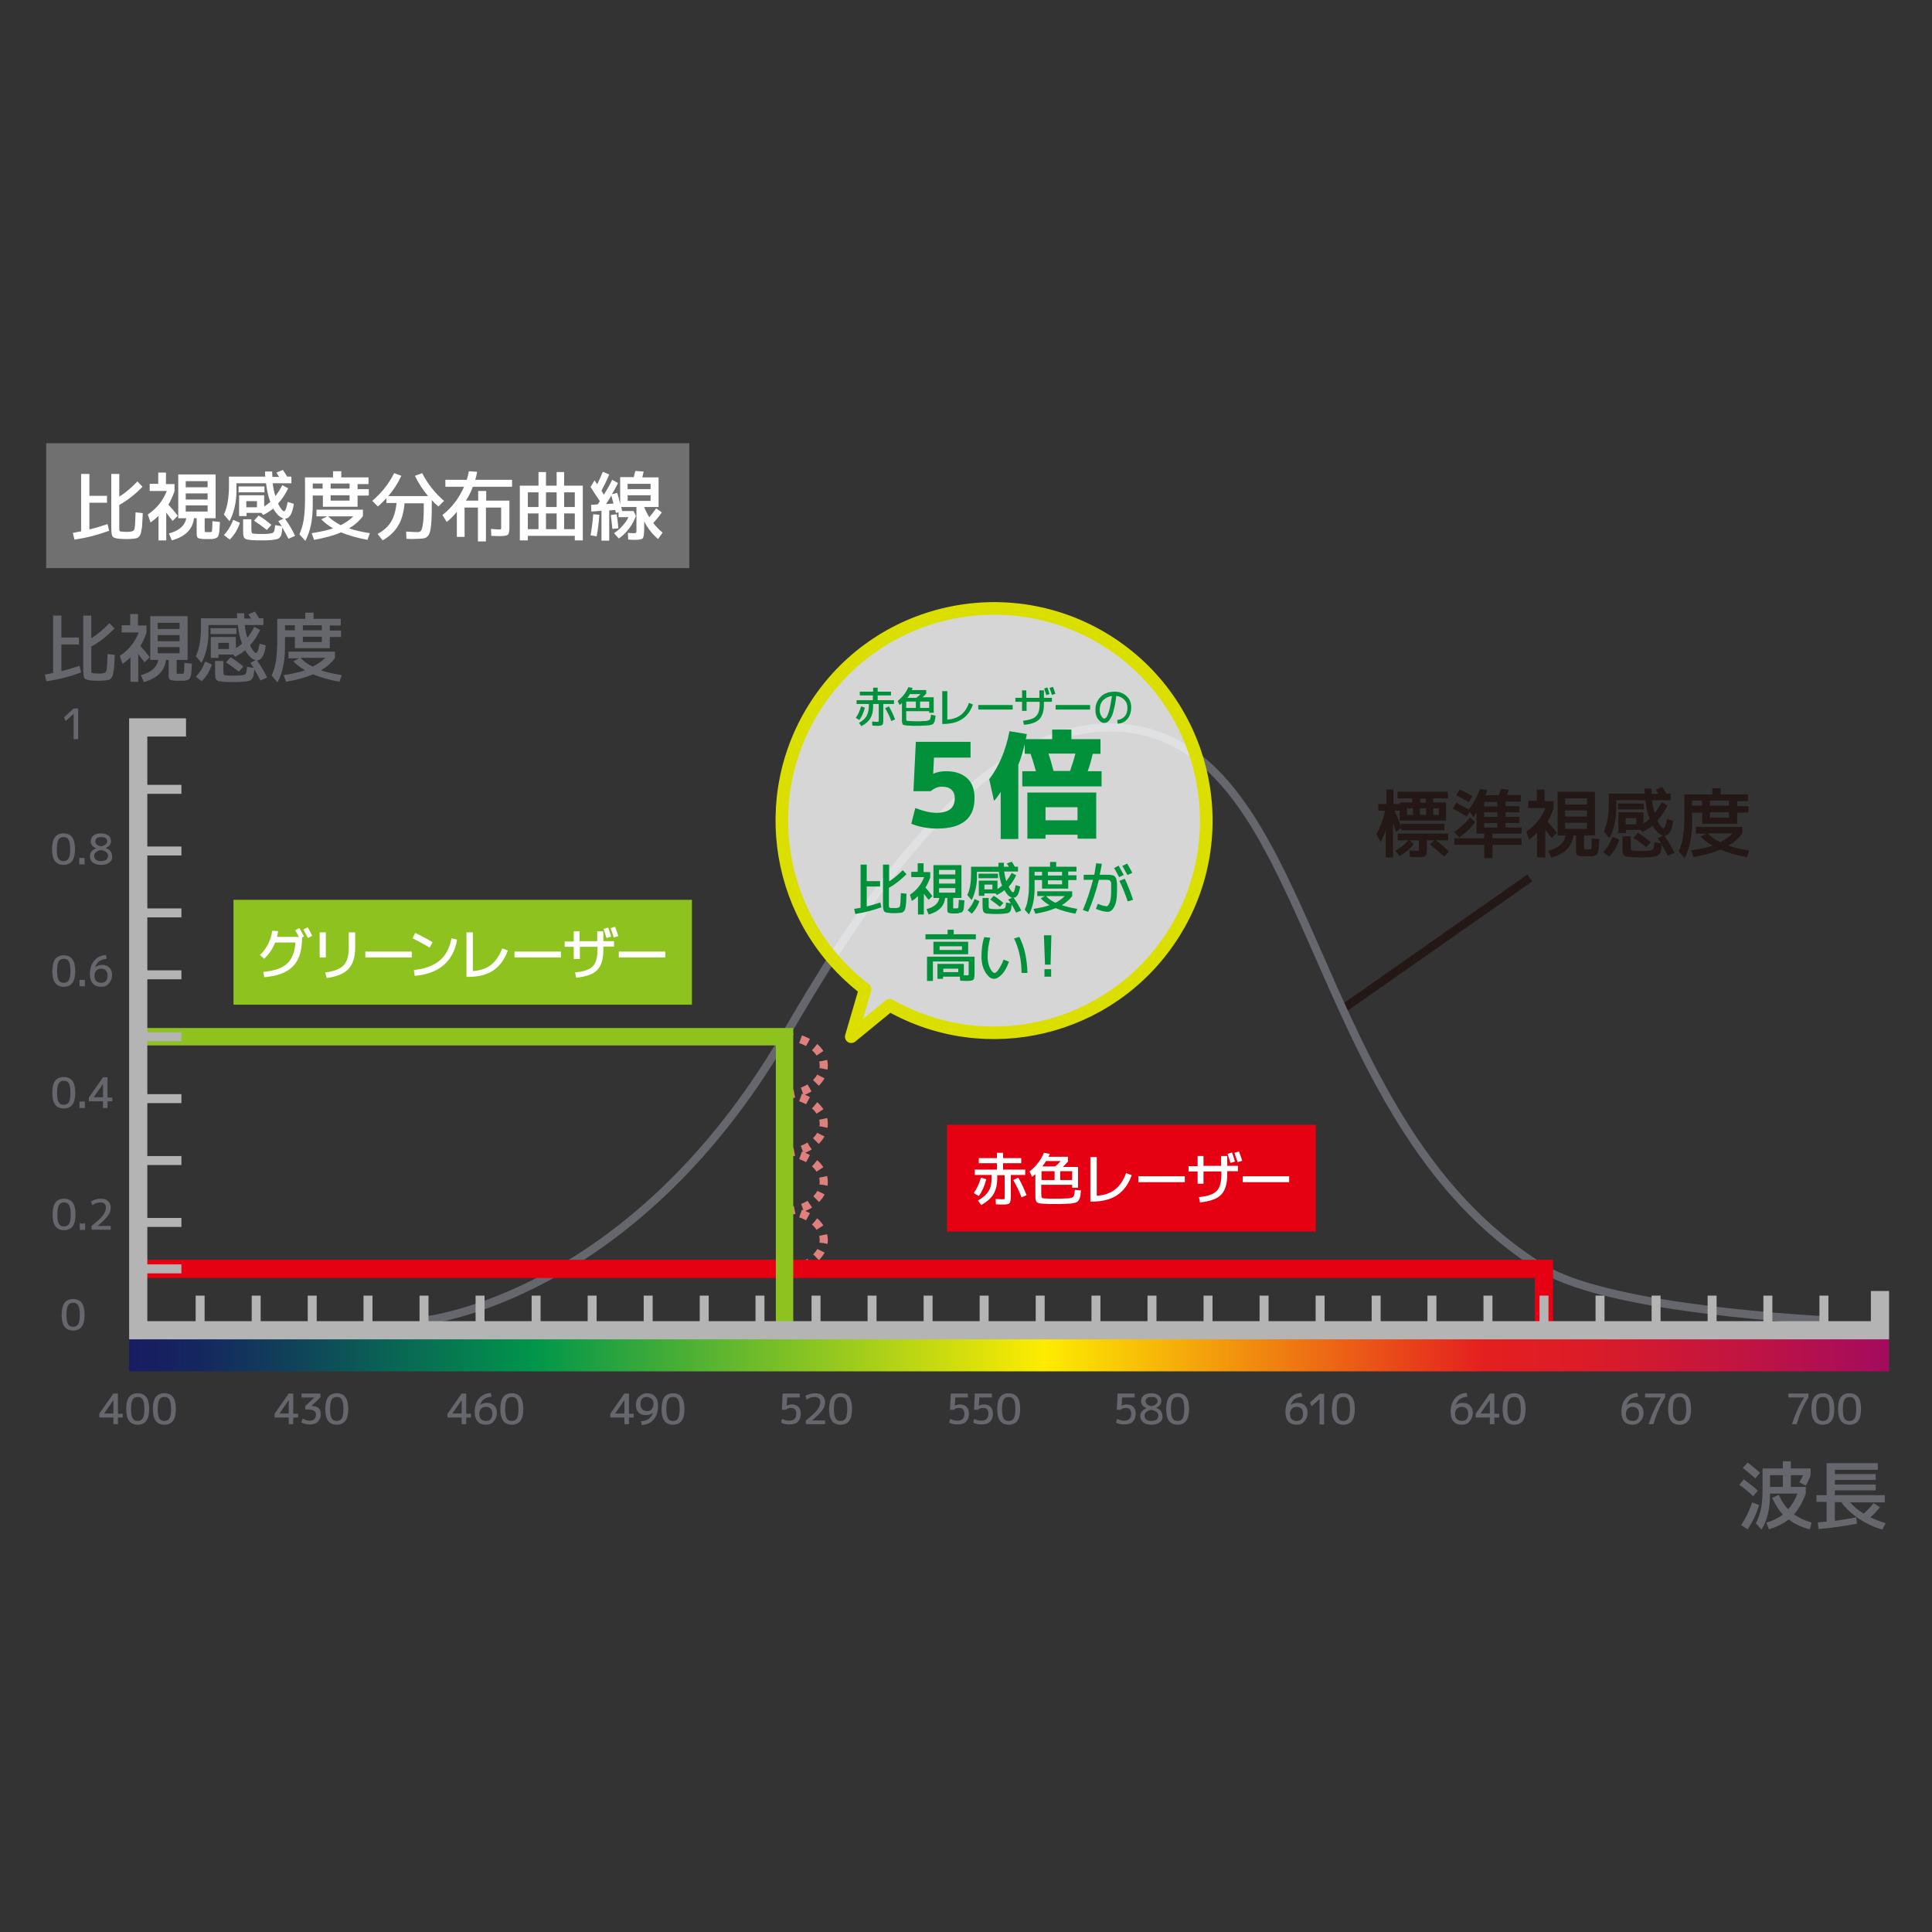 <?xml version="1.0" encoding="utf-8"?>
<!-- Generator: Adobe Illustrator 25.3.1, SVG Export Plug-In . SVG Version: 6.00 Build 0)  -->
<svg version="1.1" id="レイヤー_1" xmlns="http://www.w3.org/2000/svg" xmlns:xlink="http://www.w3.org/1999/xlink" x="0px"
	 y="0px" viewBox="0 0 724 724" style="enable-background:new 0 0 724 724;" xml:space="preserve">
<rect x="0" y="0" width="724" height="724" fill="#333333" stroke="none"/>
<style type="text/css">
	.st0{fill:url(#SVGID_1_);}
	.st1{fill:none;stroke:#231815;stroke-width:3.15;stroke-miterlimit:10;}
	.st2{fill:none;stroke:#DE807E;stroke-width:3.05;stroke-miterlimit:10;stroke-dasharray:3.05;}
	.st3{fill:none;stroke:#65676D;stroke-width:3.04;stroke-miterlimit:10;}
	.st4{fill:#717071;}
	.st5{enable-background:new    ;}
	.st6{fill:#FFFFFF;}
	.st7{fill:#231815;}
	.st8{fill:#65676D;}
	.st9{fill:#8DC21F;}
	.st10{fill:none;stroke:#E50012;stroke-width:6.82;stroke-miterlimit:10;}
	.st11{fill:none;stroke:#8DC21F;stroke-width:6.53;stroke-miterlimit:10;}
	.st12{fill:none;stroke:#B4B4B5;stroke-width:6.82;stroke-linecap:square;stroke-miterlimit:10;}
	.st13{fill:none;stroke:#B4B4B5;stroke-width:3.36;stroke-linecap:square;stroke-miterlimit:10;}
	.st14{fill:#E50012;}
	.st15{fill:#FFFFFF;fill-opacity:0.8;stroke:#DADF00;stroke-width:4.72;stroke-linejoin:round;}
	.st16{fill:#00913A;}
</style>
<linearGradient id="SVGID_1_" gradientUnits="userSpaceOnUse" x1="48.36" y1="217.73" x2="707.86" y2="217.73" gradientTransform="matrix(1 0 0 -1 0 723.89)">
	<stop  offset="0" style="stop-color:#171C61"/>
	<stop  offset="4.000000e-02" style="stop-color:#15275F"/>
	<stop  offset="0.1" style="stop-color:#0F4659"/>
	<stop  offset="0.18" style="stop-color:#067751"/>
	<stop  offset="0.23" style="stop-color:#00964B"/>
	<stop  offset="0.52" style="stop-color:#FDEC00"/>
	<stop  offset="0.77" style="stop-color:#E41F1F"/>
	<stop  offset="0.83" style="stop-color:#DB1C28"/>
	<stop  offset="0.91" style="stop-color:#C3153F"/>
	<stop  offset="1" style="stop-color:#A40B5E"/>
</linearGradient>
<rect x="48.4" y="498.5" class="st0" width="659.5" height="15.4"/>
<line class="st1" x1="573.3" y1="329" x2="503.2" y2="378.1"/>
<path class="st2" d="M294,453.8c8.1,0,14.7,4.9,14.7,10.9s-6.6,10.8-14.7,10.8"/>
<path class="st2" d="M294,432c8.1,0,14.7,4.9,14.7,10.9s-6.5,10.9-14.7,10.9"/>
<path class="st2" d="M294,410.3c8.1,0,14.7,4.9,14.7,10.8S302.1,432,294,432"/>
<path class="st2" d="M294,388.5c8.1,0,14.7,4.9,14.7,10.8s-6.5,10.9-14.7,10.9"/>
<path class="st3" d="M158.9,494.9c0,0,77.4-7.9,135.1-106.4c22.4-38.3,68.2-115.9,121.6-115.9c79,0,70.2,146.4,162.9,202.9
	c25.5,15.5,104.9,19.2,104.9,19.2"/>
<rect x="17.3" y="166.1" class="st4" width="241" height="46.8"/>
<g class="st5">
	<path class="st6" d="M40.9,198.9c-4.4,1.6-8.7,2.7-13,3.3l-0.6-2.5c1-0.2,2.1-0.4,3.1-0.6v-21.5h3.1v8.2h6.6v2.6h-6.6v10
		c2.1-0.5,4.4-1.2,6.8-2L40.9,198.9z M47.4,199.3c0.6,0,1.2,0,1.7-0.1c0.7-0.1,1.1-0.4,1.3-1s0.3-2.7,0.4-6.2l2.7,0.3
		c-0.1,1.6-0.1,2.9-0.2,3.8c0,0.9-0.1,1.8-0.3,2.5c-0.1,0.8-0.2,1.4-0.4,1.7c-0.1,0.3-0.3,0.6-0.6,0.9c-0.3,0.3-0.6,0.4-0.9,0.5
		c-0.3,0.1-0.7,0.1-1.3,0.2c-0.9,0.1-1.8,0.1-2.5,0.1c-0.7,0-1.5,0-2.6-0.1c-1.3-0.1-2.1-0.4-2.5-0.8c-0.3-0.4-0.5-1.6-0.5-3.3
		v-20.2h3v8.5c2.3-1.4,4.5-3.3,6.8-5.7l1.9,2c-2.9,3-5.9,5.3-8.7,6.8v8.1c0,0.9,0,1.4,0.1,1.6c0.1,0.2,0.3,0.3,0.8,0.3
		C46.2,199.3,46.8,199.3,47.4,199.3z"/>
</g>
<g class="st5">
	<path class="st6" d="M62.1,181.4h3.3v2.7c-0.7,1.9-1.4,3.6-2.3,5c1.2,1.3,2.4,2.7,3.5,4.2l-1.9,1.9c-0.5-0.6-1.3-1.6-2.4-3.1v10.4
		h-2.9v-9.2c-1,1-2,1.8-3,2.5l-1-3c3.3-2.2,5.7-5.2,7.1-8.8h-6.4v-2.7h3.2v-4.2h2.9V181.4z M78.4,202c-0.1,0-0.3,0-0.6,0
		s-0.5,0-0.6,0c-0.5,0-0.8,0-1,0c-1.1-0.1-1.8-0.2-2.1-0.5c-0.3-0.2-0.4-0.8-0.4-1.6v-5.7h-1c-0.5,4.2-3.3,6.9-8.3,8.3l-1.1-2.6
		c3.8-1,6-2.9,6.5-5.7h-0.1h-2.9v-16.4h14v16.4h-4.1v4.3c0,0.5,0,0.7,0.1,0.8c0,0.1,0.2,0.1,0.5,0.1h0.8h0.8c0.3,0,0.4-0.1,0.5-0.3
		c0.1-0.3,0.2-1.6,0.2-3.8l2.8,0.3c0,0.8-0.1,1.5-0.1,2c0,0.5-0.1,1-0.1,1.5c-0.1,0.5-0.1,0.9-0.2,1.1s-0.2,0.5-0.3,0.8
		s-0.3,0.4-0.5,0.5c-0.1,0.1-0.4,0.2-0.7,0.3c-0.3,0.1-0.6,0.1-0.9,0.2C79.3,202,78.9,202,78.4,202z M69.6,182.6h8.2v-2.3h-8.2
		V182.6z M69.6,184.9v2.3h8.2v-2.3H69.6z M69.6,189.4v2.3h8.2v-2.3H69.6z"/>
</g>
<g class="st5">
	<path class="st6" d="M99.3,176.7h2.7c0,0.5,0,1.2,0.1,2h2.5c-0.5-0.7-0.8-1.2-1-1.6l2.4-1c0.5,0.7,1,1.5,1.6,2.5h1.6v2.5h-7
		c0.2,1.7,0.5,3.3,1,4.8c0.9-1.2,1.8-2.5,2.6-4.1l2.2,1.2c-1.1,2.2-2.3,4.1-3.8,5.7c0.3,0.6,0.6,1.2,0.9,1.6c0.3,0.5,0.6,0.8,0.8,1
		c0.2,0.2,0.4,0.3,0.5,0.3c0.5,0,1-1.2,1.4-3.5l2.3,0.7c-0.5,3.7-1.6,5.5-3.3,5.6c1.5,2,2.7,4.2,3.8,6.4l-2.5,1.1
		c-0.7-1.4-1.5-2.8-2.3-4.2c-0.1,1.1-0.2,1.9-0.3,2.4c-0.1,0.5-0.3,1-0.7,1.3c-0.3,0.4-0.7,0.6-1.2,0.7s-1.1,0.2-2.1,0.3
		c-1.1,0.1-2.3,0.1-3.6,0.1c-1.1,0-2.3,0-3.6-0.1c-1-0.1-1.8-0.2-2.2-0.4s-0.7-0.5-0.8-1c-0.2-0.5-0.2-1.3-0.2-2.5v-3.9h3.1v3.5
		c0,0.9,0.1,1.4,0.2,1.6c0.1,0.2,0.4,0.3,1,0.3c0.7,0.1,1.6,0.1,2.7,0.1c1.1,0,2,0,2.7-0.1c0.7-0.1,1.1-0.2,1.4-0.3
		c0.3-0.2,0.4-0.4,0.6-0.8c0.1-0.4,0.2-1.1,0.3-2.1l2.5,0.4c-0.5-0.7-0.9-1.3-1.3-1.9l2-1c-1.3-0.3-2.6-1.5-3.9-3.7
		c-1.2,0.9-2.5,1.8-3.8,2.4l-0.6-0.8h-5.6v1.2h-2.8v-7.8h9.4v4.2c0.8-0.5,1.5-1,2.3-1.7c-0.8-2.1-1.3-4.4-1.6-7H88.6v3.1
		c0,1.9-0.2,3.9-0.7,6c-0.5,2-1.1,3.7-1.9,5.1l-2.1-2.5c1.3-2.7,1.9-6.3,1.9-10.7v-3.5h13.6C99.3,177.8,99.3,177.1,99.3,176.7z
		 M83.9,200.5c1.6-1.7,2.7-3.6,3.5-5.7l2.5,1.1c-0.8,2.5-2.1,4.6-3.8,6.3L83.9,200.5z M89.4,184.5v-2.2h9.7v2.2H89.4z M92.3,190.1h4
		v-2.3h-4V190.1z M95.2,195.1l1.7-1.9c1.7,1,3.3,2.2,4.8,3.5l-1.7,1.9C98.6,197.5,97,196.3,95.2,195.1z"/>
</g>
<g class="st5">
	<path class="st6" d="M117.2,185.6v3.7c0,5.5-0.9,9.9-2.8,13.4l-2.2-2.5c0.7-1.6,1.3-3.4,1.6-5.4c0.3-2,0.5-4.5,0.5-7.5v-8.4h10.5
		v-2.3h3.1v2.3h10.2v2.5h-4.1v1.9h4.2v2.4h-4.2v4.2H121v-4.2H117.2z M118.6,193.5V191H136v2.4c-1.3,1.8-3,3.3-5.2,4.6
		c2,0.7,4.6,1.3,7.8,1.8l-0.9,2.5c-3.7-0.7-7-1.6-9.9-2.8c-2.8,1.2-6.2,2.1-10.1,2.8l-0.9-2.5c3.2-0.5,5.9-1.1,8-1.8
		c-1.8-1.1-3.3-2.2-4.4-3.4l2.2-1.1H118.6z M117.2,183.1h3.7v-1.9h-3.7V183.1z M127.7,196.8c1.8-0.9,3.4-2,4.7-3.3H123
		C124.3,194.8,125.9,195.9,127.7,196.8z M123.9,183.1h7.1v-1.9h-7.1V183.1z M123.9,185.6v2h7.1v-2H123.9z"/>
</g>
<g class="st5">
	<path class="st6" d="M152.3,201.9l-0.1-2.7c1.7,0.1,3.1,0.2,4.3,0.2c0.6,0,1-0.2,1.3-0.6c0.3-0.4,0.5-1.2,0.7-2.6s0.3-3.3,0.3-6
		v-1.6h-7.2c-0.3,3.5-1.1,6.3-2.4,8.4c-1.3,2.2-3.2,4-5.8,5.5l-1.9-2.4c2.2-1.2,3.9-2.7,5-4.5c1.1-1.8,1.8-4.1,2.1-7.1h-3.8v-1.8
		c-1,1.1-2.1,2.2-3.2,3.1l-2.1-2.1c3.5-3,6.2-6.4,8.2-10.4l2.7,1c-1.3,2.8-2.9,5.3-4.9,7.6h14.9c-1.9-2.3-3.6-4.8-4.9-7.6l2.7-1
		c2,3.9,4.7,7.4,8.2,10.4l-2.1,2.1c-1.1-0.9-1.9-1.7-2.5-2.4v1.4c0,2.5,0,4.4-0.1,6s-0.2,2.8-0.4,3.8c-0.2,1-0.5,1.7-0.9,2.2
		c-0.4,0.5-0.9,0.8-1.4,0.9s-1.2,0.2-2,0.2S154.5,202.1,152.3,201.9z"/>
</g>
<g class="st5">
	<path class="st6" d="M174.1,190.1v11.1h-2.9v-9.4c-1.2,1.5-2.5,2.8-3.8,3.8l-1.6-2.6c3.7-2.9,6.3-6.5,8.1-10.6h-7v-2.6h8
		c0.4-1.2,0.6-2.2,0.8-3.2l3.1,0.2c-0.2,1.1-0.4,2.1-0.7,3h13.8v2.6h-14.7c-0.7,1.9-1.6,3.7-2.6,5.2h4.6V184h3v3.6h8.7v10
		c0,1.5-0.2,2.5-0.6,2.8s-1.4,0.5-3.1,0.5c-0.6,0-1.6,0-3.1-0.1l-0.1-2.6c1.4,0.1,2.3,0.2,2.7,0.2c0.6,0,0.9,0,1-0.1
		c0.1-0.1,0.1-0.3,0.1-0.7v-7.4h-5.7v12.7h-3v-12.7H174.1z"/>
</g>
<g class="st5">
	<path class="st6" d="M197.8,200.8v1.7h-3V182h7v-5.1h2.8v5.1h4v-5.1h2.8v5.1h7v20.5h-3v-1.7H197.8z M201.8,184.5h-4v5.5h4V184.5z
		 M197.8,198.3h4v-5.9h-4V198.3z M208.6,184.5h-4v5.5h4V184.5z M204.6,198.3h4v-5.9h-4V198.3z M211.4,184.5v5.5h4v-5.5H211.4z
		 M211.4,198.3h4v-5.9h-4V198.3z"/>
</g>
<g class="st5">
	<path class="st6" d="M222.3,192.7l2.3,0.2c-0.2,2.8-0.5,5.5-1,8.1l-2.3-0.4C221.8,197.9,222.1,195.3,222.3,192.7z M221.3,182.5
		l1.5-2.5c0.2,0.3,0.5,0.8,1,1.5c0.8-1.6,1.5-3.2,2.1-4.7l2.4,1c-0.8,2-1.8,4-2.9,6.1c0.3,0.5,0.7,1.1,0.9,1.5
		c1.1-1.8,2.2-3.7,3.1-5.6l2.2,1.2c-0.6,1.3-1.4,2.7-2.3,4.2l2-0.5c0.4,1.2,0.8,2.7,1.1,4.3v-10.2h5.1c0.3-1.3,0.5-2,0.6-2.3
		l3.1,0.2c-0.1,0.4-0.2,1.1-0.5,2.2h6.1V190h-5.4c0.5,1.3,1.1,2.5,1.9,3.8c0.8-0.9,1.7-2,2.6-3.3l2.1,1.5c-1,1.5-2.1,2.8-3.2,4
		c1.1,1.4,2.3,2.6,3.5,3.6l-1.7,2.4c-2-1.7-3.8-3.9-5.2-6.6v2.8c0,1.9-0.2,3-0.5,3.5c-0.3,0.4-1.3,0.6-2.9,0.6c-0.5,0-1.3,0-2.6-0.1
		l-0.1-2.5c1,0.1,1.8,0.1,2.2,0.1c0.5,0,0.8-0.1,0.9-0.2s0.1-0.6,0.1-1.3V190h-3.2h-2.5c0.2,0.7,0.3,1.2,0.3,1.5h4.3l0.9,1.8
		c-0.5,1.5-1.3,3.1-2.5,4.7s-2.5,2.8-3.9,3.8l-1.8-2c1.2-0.8,2.3-1.7,3.2-2.8c1-1.1,1.7-2.1,2.2-3.2h-3.7V192l-1,0.2
		c-0.1-0.5-0.2-0.9-0.3-1.1l-2.2,0.2v11.3h-2.9v-11.2l-3.8,0.3l-0.1-2.5l2.5-0.2c0.1-0.1,0.2-0.3,0.4-0.6c0.2-0.3,0.3-0.5,0.4-0.6
		C223.7,186.2,222.5,184.4,221.3,182.5z M229.9,188.7c-0.2-0.6-0.4-1.6-0.8-3c-0.5,0.9-1.2,2-2,3.2L229.9,188.7z M228.9,193l2.2-0.3
		c0.2,1.5,0.5,3.2,0.6,5.3l-2.2,0.2C229.3,196.5,229.1,194.8,228.9,193z M235.2,183.3h8.6v-2h-8.6V183.3z M235.2,185.6v2.1h8.6v-2.1
		H235.2z"/>
</g>
<g class="st5">
	<path class="st7" d="M516.6,301.3h2.9v-5.4h2.7v5.4h2.4v-0.6h4.6v-1.5h-5.5v-2.5h18.9v2.5h-5.5v1.5h4.8v6.8h-14.7h-2.7v-3.7h-1.9
		c0.8,1.7,1.6,3.7,2.5,5.9v-1h16.2v2.4h-16.2v-0.8l-1.9,1.4c-0.3-0.8-0.7-1.8-1.2-3.2v12.8h-2.7v-10.3c-0.5,1.7-1.2,3.2-1.9,4.5
		l-1.6-2.8c1.5-2.9,2.6-5.9,3.3-8.9h-2.6V301.3z M530.8,318.8c0.5,0,0.7,0,0.8-0.1s0.1-0.4,0.1-0.8v-3h-3.4l1.5,1.5
		c-1.4,1.7-3.2,3.2-5.3,4.4l-1.6-2c1.9-1.1,3.6-2.4,4.9-3.9h-4v-2.5h18.9v2.5h-4.6c1.7,1.2,3.3,2.6,4.9,4.2l-1.8,1.9
		c-1.8-1.7-3.6-3.2-5.3-4.5l1.5-1.6h-2.7v3.3c0,1.3-0.2,2.2-0.5,2.5c-0.3,0.3-1,0.5-2.2,0.5c-1,0-2.2,0-3.7-0.1l-0.1-2.4
		C529.5,318.8,530.4,318.8,530.8,318.8z M529.5,305.4v-2.5h-2.2v2.5H529.5z M534.4,305.4v-2.5h-2.3v2.5H534.4z M532.2,299.3v1.5h2.1
		v-1.5H532.2z M537.1,305.4h2.1v-2.5h-2.1V305.4z"/>
</g>
<g class="st5">
	<path class="st7" d="M562.5,295.6l3,0.3c-0.2,0.6-0.5,1.3-0.8,2h5.2v2.5h-5.7v1.7h5.2v2.3h-5.2v1.7h5.2v2.3h-5.2v1.7h6v2.3h-10.9
		v1.7h10.9v2.5h-10.9v5h-3.1v-5H545v-2.5h11.2v-1.7h-2.9v-8c-0.5,0.9-0.9,1.5-1.2,1.9l-1.3-2.1l-1.2,1.8c-1.6-1.1-3.3-2-5.2-3
		l1.3-2.2c1.8,0.9,3.3,1.7,4.7,2.6c1.8-2.4,3.2-5,4.2-7.8l2.8,0.5c-0.2,0.6-0.4,1.2-0.7,1.9h4.9
		C561.9,297.4,562.2,296.6,562.5,295.6z M552.8,308.1c-1.6,2.2-3.6,4.1-6,5.7l-1.8-2c2.4-1.7,4.3-3.5,5.9-5.5L552.8,308.1z
		 M545.7,298l1.3-2.2c1.8,0.9,3.4,1.7,4.8,2.6l-1.4,2.2C548.9,299.7,547.3,298.9,545.7,298z M561.1,302.2v-1.7h-4.9v1.7H561.1z
		 M561.1,306.1v-1.7h-4.9v1.7H561.1z M561.1,308.4h-4.9v1.7h4.9V308.4z"/>
</g>
<g class="st5">
	<path class="st7" d="M578.9,300.2h3.3v2.7c-0.7,1.9-1.4,3.6-2.3,5c1.2,1.3,2.4,2.7,3.5,4.2l-1.9,1.9c-0.5-0.6-1.3-1.6-2.4-3.1v10.4
		H576v-9.2c-1,1-2,1.8-3,2.5l-1-3c3.3-2.2,5.7-5.2,7.1-8.8h-6.4v-2.7h3.2v-4.2h2.9V300.2z M595.3,320.9c-0.1,0-0.3,0-0.6,0
		c-0.3,0-0.5,0-0.6,0c-0.5,0-0.8,0-1,0c-1.1-0.1-1.8-0.2-2.1-0.5c-0.3-0.2-0.4-0.8-0.4-1.6v-5.7h-1c-0.5,4.2-3.3,6.9-8.3,8.3
		l-1.1-2.6c3.8-1,6-2.9,6.5-5.7h-0.1h-2.9v-16.4h14v16.4h-4.1v4.3c0,0.5,0,0.7,0.1,0.8c0,0.1,0.2,0.1,0.5,0.1h0.8h0.8
		c0.3,0,0.4-0.1,0.5-0.3c0.1-0.3,0.2-1.6,0.2-3.8l2.8,0.3c0,0.8-0.1,1.5-0.1,2c0,0.5-0.1,1-0.1,1.5c-0.1,0.5-0.1,0.9-0.2,1.1
		s-0.2,0.5-0.3,0.8s-0.3,0.4-0.5,0.5c-0.1,0.1-0.4,0.2-0.7,0.3c-0.3,0.1-0.6,0.1-0.9,0.2C596.2,320.8,595.8,320.9,595.3,320.9z
		 M586.5,301.5h8.2v-2.3h-8.2V301.5z M586.5,303.7v2.3h8.2v-2.3H586.5z M586.5,308.3v2.3h8.2v-2.3H586.5z"/>
</g>
<g class="st5">
	<path class="st7" d="M616.2,295.5h2.7c0,0.5,0,1.2,0.1,2h2.5c-0.5-0.7-0.8-1.2-1-1.6l2.4-1c0.5,0.7,1,1.5,1.6,2.5h1.6v2.5h-7
		c0.2,1.7,0.5,3.3,1,4.8c0.9-1.2,1.8-2.5,2.6-4.1l2.2,1.2c-1.1,2.2-2.3,4.1-3.8,5.7c0.3,0.6,0.6,1.2,0.9,1.6c0.3,0.5,0.6,0.8,0.8,1
		s0.4,0.3,0.5,0.3c0.5,0,1-1.2,1.4-3.5l2.3,0.7c-0.5,3.7-1.6,5.5-3.3,5.6c1.5,2,2.7,4.2,3.8,6.4l-2.5,1.1c-0.7-1.4-1.5-2.8-2.3-4.2
		c-0.1,1.1-0.2,1.9-0.3,2.4c-0.1,0.5-0.3,1-0.7,1.3c-0.3,0.4-0.7,0.6-1.2,0.7s-1.1,0.2-2.1,0.3c-1.1,0.1-2.3,0.1-3.6,0.1
		c-1.1,0-2.3,0-3.6-0.1c-1-0.1-1.8-0.2-2.2-0.4s-0.7-0.5-0.8-1c-0.2-0.5-0.2-1.3-0.2-2.5v-3.9h3.1v3.5c0,0.9,0.1,1.4,0.2,1.6
		s0.4,0.3,1,0.3c0.7,0.1,1.6,0.1,2.7,0.1c1.1,0,2,0,2.7-0.1c0.7-0.1,1.1-0.2,1.4-0.3c0.3-0.2,0.4-0.4,0.6-0.8
		c0.1-0.4,0.2-1.1,0.3-2.1l2.5,0.4c-0.5-0.7-0.9-1.3-1.3-1.9l2-1c-1.3-0.3-2.6-1.5-3.9-3.7c-1.2,0.9-2.5,1.8-3.8,2.4l-0.6-0.8h-5.6
		v1.2h-2.8v-7.8h9.4v4.2c0.8-0.5,1.5-1,2.3-1.7c-0.8-2.1-1.3-4.4-1.6-7h-10.9v3.1c0,1.9-0.2,3.9-0.7,6c-0.5,2-1.1,3.7-1.9,5.1
		l-2.1-2.5c1.3-2.7,1.9-6.3,1.9-10.7v-3.5h13.6C616.2,296.6,616.2,296,616.2,295.5z M600.8,319.3c1.6-1.7,2.7-3.6,3.5-5.7l2.5,1.1
		c-0.8,2.5-2.1,4.6-3.8,6.3L600.8,319.3z M606.3,303.3v-2.2h9.7v2.2H606.3z M609.2,308.9h4v-2.3h-4V308.9z M612.1,314l1.7-1.9
		c1.7,1,3.3,2.2,4.8,3.5l-1.7,1.9C615.5,316.3,613.9,315.1,612.1,314z"/>
	<path class="st7" d="M634.1,304.4v3.7c0,5.5-0.9,9.9-2.8,13.4l-2.2-2.5c0.7-1.6,1.3-3.4,1.6-5.4c0.3-2,0.5-4.5,0.5-7.5v-8.4h10.5
		v-2.3h3.1v2.3h10.2v2.5H651v1.9h4.2v2.4H651v4.2h-13.1v-4.2H634.1z M635.5,312.3v-2.4h17.4v2.4c-1.3,1.8-3,3.3-5.2,4.6
		c2,0.7,4.6,1.3,7.8,1.8l-0.9,2.5c-3.7-0.7-7-1.6-9.9-2.8c-2.8,1.2-6.2,2.1-10.1,2.8l-0.9-2.5c3.2-0.5,5.9-1.1,8-1.8
		c-1.8-1.1-3.3-2.2-4.4-3.4l2.2-1.1H635.5z M634.1,301.9h3.7v-1.9h-3.7V301.9z M644.6,315.6c1.8-0.9,3.4-2,4.7-3.3h-9.3
		C641.2,313.6,642.8,314.7,644.6,315.6z M640.8,301.9h7.1v-1.9h-7.1V301.9z M640.8,304.4v2h7.1v-2H640.8z"/>
</g>
<g class="st5">
	<path class="st8" d="M657,560.7c-1.6-1.5-3.3-3-5.2-4.3l1.7-2c1.9,1.4,3.7,2.8,5.2,4.2L657,560.7z M659.2,564
		c-1,3.4-2.5,6.5-4.3,9.1l-2.4-1.6c1.7-2.6,3.1-5.4,4.1-8.5L659.2,564z M653.1,550.1l1.8-2c1.9,1.4,3.4,2.7,4.7,3.8l-1.8,2.1
		C656.4,552.8,654.9,551.5,653.1,550.1z M664.1,561.3l2.5-1.1c0.9,2.2,2.1,3.9,3.5,5.4c1.4-1.6,2.6-3.5,3.5-5.9h-10.3v0.1
		c0,5.7-1.1,10.1-3.2,13.4l-2.1-2.4c0.8-1.6,1.5-3.3,1.9-5.3s0.6-4.5,0.6-7.6v-7.6h7.6v-2.7h3v2.7h7.4v2.5c-0.4,1.3-1,2.6-1.8,3.9
		l-2.4-1.2c0.5-0.9,1-1.8,1.4-2.7h-4.6v4.4h5.6v2.5c-1.1,3.1-2.6,5.7-4.4,7.8c1.8,1.3,4,2.3,6.6,3.1l-0.7,2.5
		c-3.1-0.8-5.7-2-7.9-3.7c-2,1.6-4.5,2.8-7.4,3.7l-1-2.5c2.4-0.7,4.5-1.7,6.2-3C666.5,565.8,665.2,563.7,664.1,561.3z M668.1,552.8
		h-4.8v4.4h4.8V552.8z"/>
</g>
<g class="st5">
	<path class="st8" d="M706.3,560.5v2.5h-13c1.4,1.6,3.1,3,5.1,4.2c1.4-1.2,2.6-2.5,3.7-3.9l2.4,1.5c-1.1,1.4-2.3,2.7-3.6,3.8
		c1.6,0.8,3.5,1.5,5.7,2.2l-1.2,2.4c-3.4-1-6.3-2.4-9-4.2c-2.6-1.8-4.8-3.8-6.4-6.1h-2.4v7c2.6-0.3,5.3-0.8,8-1.3l0.3,2.4
		c-4.9,0.9-9.7,1.6-14.4,2l-0.3-2.5c0.8-0.1,1.9-0.2,3.3-0.3v-7.4h-3.8v-2.5h3.8v-12h19.2v2.5h-16.1v1.6h15.3v2.2h-15.3v1.7h15.3
		v2.2h-15.3v1.8H706.3z"/>
</g>
<g class="st5">
	<path class="st8" d="M30.4,252c-4.4,1.6-8.7,2.7-13,3.3l-0.6-2.5c1-0.2,2.1-0.4,3.1-0.6v-21.5H23v8.2h6.6v2.6H23v10
		c2.1-0.5,4.4-1.2,6.8-2L30.4,252z M36.9,252.4c0.6,0,1.2,0,1.7-0.1c0.7-0.1,1.1-0.4,1.3-1s0.3-2.7,0.4-6.2l2.7,0.3
		c-0.1,1.6-0.1,2.9-0.2,3.8c0,0.9-0.1,1.8-0.3,2.5c-0.1,0.8-0.2,1.4-0.4,1.7c-0.1,0.3-0.3,0.6-0.6,0.9c-0.3,0.3-0.6,0.4-0.9,0.5
		c-0.3,0.1-0.7,0.1-1.3,0.2c-0.9,0.1-1.8,0.1-2.5,0.1c-0.7,0-1.5,0-2.6-0.1c-1.3-0.1-2.1-0.4-2.5-0.8c-0.3-0.4-0.5-1.6-0.5-3.3
		v-20.2h3v8.5c2.3-1.4,4.5-3.3,6.8-5.7l1.9,2c-2.9,3-5.9,5.3-8.7,6.8v8.1c0,0.9,0,1.4,0.1,1.6c0.1,0.2,0.3,0.3,0.8,0.3
		C35.7,252.4,36.3,252.4,36.9,252.4z"/>
</g>
<g class="st5">
	<path class="st8" d="M51.6,234.4h3.3v2.7c-0.7,1.9-1.4,3.6-2.3,5c1.2,1.3,2.4,2.7,3.5,4.2l-1.9,1.9c-0.5-0.6-1.3-1.6-2.4-3.1v10.4
		h-2.9v-9.2c-1,1-2,1.8-3,2.5l-1-3c3.3-2.2,5.7-5.2,7.1-8.8h-6.4v-2.7h3.2v-4.2h2.9V234.4z M67.9,255.1c-0.1,0-0.3,0-0.6,0
		s-0.5,0-0.6,0c-0.5,0-0.8,0-1,0c-1.1-0.1-1.8-0.2-2.1-0.5c-0.3-0.2-0.4-0.8-0.4-1.6v-5.7h-1c-0.5,4.2-3.3,6.9-8.3,8.3l-1.1-2.6
		c3.8-1,6-2.9,6.5-5.7h-0.1h-2.9v-16.4h14v16.4h-4.1v4.3c0,0.5,0,0.7,0.1,0.8c0,0.1,0.2,0.1,0.5,0.1h0.8h0.8c0.3,0,0.4-0.1,0.5-0.3
		c0.1-0.3,0.2-1.6,0.2-3.8l2.8,0.3c0,0.8-0.1,1.5-0.1,2c0,0.5-0.1,1-0.1,1.5c-0.1,0.5-0.1,0.9-0.2,1.1s-0.2,0.5-0.3,0.8
		s-0.3,0.4-0.5,0.5c-0.1,0.1-0.4,0.2-0.7,0.3c-0.3,0.1-0.6,0.1-0.9,0.2C68.8,255.1,68.4,255.1,67.9,255.1z M59.1,235.7h8.2v-2.3
		h-8.2V235.7z M59.1,238v2.3h8.2V238H59.1z M59.1,242.5v2.3h8.2v-2.3H59.1z"/>
</g>
<g class="st5">
	<path class="st8" d="M88.8,229.8h2.7c0,0.5,0,1.2,0.1,2h2.5c-0.5-0.7-0.8-1.2-1-1.6l2.4-1c0.5,0.7,1,1.5,1.6,2.5h1.6v2.5h-7
		c0.2,1.7,0.5,3.3,1,4.8c0.9-1.2,1.8-2.5,2.6-4.1l2.2,1.2c-1.1,2.2-2.3,4.1-3.8,5.7c0.3,0.6,0.6,1.2,0.9,1.6c0.3,0.5,0.6,0.8,0.8,1
		c0.2,0.2,0.4,0.3,0.5,0.3c0.5,0,1-1.2,1.4-3.5l2.3,0.7c-0.5,3.7-1.6,5.5-3.3,5.6c1.5,2,2.7,4.2,3.8,6.4l-2.5,1.1
		c-0.7-1.4-1.5-2.8-2.3-4.2c-0.1,1.1-0.2,1.9-0.3,2.4c-0.1,0.5-0.3,1-0.7,1.3c-0.3,0.4-0.7,0.6-1.2,0.7s-1.1,0.2-2.1,0.3
		c-1.1,0.1-2.3,0.1-3.6,0.1c-1.1,0-2.3,0-3.6-0.1c-1-0.1-1.8-0.2-2.2-0.4s-0.7-0.5-0.8-1c-0.2-0.5-0.2-1.3-0.2-2.5v-3.9h3.1v3.5
		c0,0.9,0.1,1.4,0.2,1.6c0.1,0.2,0.4,0.3,1,0.3c0.7,0.1,1.6,0.1,2.7,0.1c1.1,0,2,0,2.7-0.1c0.7-0.1,1.1-0.2,1.4-0.3
		c0.3-0.2,0.4-0.4,0.6-0.8c0.1-0.4,0.2-1.1,0.3-2.1l2.5,0.4c-0.5-0.7-0.9-1.3-1.3-1.9l2-1c-1.3-0.3-2.6-1.5-3.9-3.7
		c-1.2,0.9-2.5,1.8-3.8,2.4l-0.6-0.8h-5.6v1.2H79v-7.8h9.4v4.2c0.8-0.5,1.5-1,2.3-1.7c-0.8-2.1-1.3-4.4-1.6-7H78.1v3.1
		c0,1.9-0.2,3.9-0.7,6c-0.5,2-1.1,3.7-1.9,5.1l-2.1-2.5c1.3-2.7,1.9-6.3,1.9-10.7v-3.5h13.6C88.8,230.9,88.8,230.2,88.8,229.8z
		 M73.4,253.6c1.6-1.7,2.7-3.6,3.5-5.7l2.5,1.1c-0.8,2.5-2.1,4.6-3.8,6.3L73.4,253.6z M78.9,237.6v-2.2h9.7v2.2H78.9z M81.8,243.2h4
		v-2.3h-4V243.2z M84.7,248.2l1.7-1.9c1.7,1,3.3,2.2,4.8,3.5l-1.7,1.9C88.1,250.6,86.5,249.4,84.7,248.2z"/>
	<path class="st8" d="M106.8,238.6v3.7c0,5.5-0.9,9.9-2.8,13.4l-2.2-2.5c0.7-1.6,1.3-3.4,1.6-5.4c0.3-2,0.5-4.5,0.5-7.5v-8.4h10.5
		v-2.3h3.1v2.3h10.2v2.5h-4.1v1.9h4.2v2.4h-4.2v4.2h-13.1v-4.2H106.8z M108.1,246.6v-2.4h17.4v2.4c-1.3,1.8-3,3.3-5.2,4.6
		c2,0.7,4.6,1.3,7.8,1.8l-0.9,2.5c-3.7-0.7-7-1.6-9.9-2.8c-2.8,1.2-6.2,2.1-10.1,2.8l-0.9-2.5c3.2-0.5,5.9-1.1,8-1.8
		c-1.8-1.1-3.3-2.2-4.4-3.4l2.2-1.1H108.1z M106.8,236.2h3.7v-1.9h-3.7V236.2z M117.2,249.8c1.8-0.9,3.4-2,4.7-3.3h-9.3
		C113.9,247.9,115.4,249,117.2,249.8z M113.5,236.2h7.1v-1.9h-7.1V236.2z M113.5,238.6v2h7.1v-2H113.5z"/>
</g>
<g class="st5">
	<path class="st8" d="M27.6,276.9v-9.4h0l-3,2.7l-0.6-1.4l3.6-3.3h1.7v11.5H27.6z"/>
</g>
<g class="st5">
	<path class="st8" d="M20.6,313.7c0.7-0.9,1.8-1.4,3.2-1.4c1.4,0,2.5,0.5,3.2,1.4c0.7,0.9,1.1,2.4,1.1,4.5c0,2.1-0.4,3.6-1.1,4.5
		c-0.7,0.9-1.8,1.4-3.2,1.4c-1.4,0-2.5-0.5-3.2-1.4c-0.7-0.9-1.1-2.4-1.1-4.5C19.5,316.1,19.9,314.6,20.6,313.7z M21.9,321.7
		c0.4,0.7,1,1,1.9,1c0.8,0,1.5-0.3,1.9-1c0.4-0.7,0.6-1.8,0.6-3.5s-0.2-2.8-0.6-3.5c-0.4-0.7-1-1-1.9-1c-0.8,0-1.5,0.3-1.9,1
		c-0.4,0.7-0.6,1.8-0.6,3.5S21.4,321,21.9,321.7z"/>
</g>
<g class="st5">
	<path class="st8" d="M29.7,323.9v-2.4h2v2.4H29.7z"/>
</g>
<g class="st5">
	<path class="st8" d="M41,323.2c-0.7,0.6-1.8,0.9-3.1,0.9c-1.3,0-2.4-0.3-3.1-0.9c-0.8-0.6-1.1-1.4-1.1-2.4c0-0.6,0.2-1.2,0.6-1.7
		c0.4-0.5,1-0.9,1.7-1.2v0c-0.6-0.3-1.1-0.6-1.5-1.1s-0.5-1-0.5-1.6c0-0.8,0.3-1.5,1-2.1c0.7-0.5,1.6-0.8,2.8-0.8
		c1.2,0,2.1,0.3,2.8,0.8c0.7,0.5,1,1.2,1,2.1c0,1.2-0.7,2-2,2.6v0c1.6,0.5,2.4,1.6,2.4,3.1C42.2,321.8,41.8,322.6,41,323.2z
		 M37.8,318.5c-0.8,0.2-1.5,0.5-1.9,0.9c-0.4,0.4-0.6,0.8-0.6,1.3c0,0.6,0.2,1.1,0.7,1.5c0.5,0.4,1.1,0.5,1.9,0.5
		c0.8,0,1.4-0.2,1.9-0.5c0.4-0.4,0.7-0.9,0.7-1.5C40.5,319.6,39.6,318.9,37.8,318.5z M37.9,317.2c0.7-0.2,1.3-0.4,1.7-0.8
		c0.4-0.3,0.6-0.7,0.6-1.1c0-0.5-0.2-0.9-0.6-1.2c-0.4-0.3-0.9-0.4-1.7-0.4c-0.7,0-1.3,0.1-1.6,0.4c-0.4,0.3-0.6,0.7-0.6,1.2
		c0,0.4,0.2,0.8,0.6,1.2C36.7,316.8,37.2,317,37.9,317.2z"/>
</g>
<g class="st5">
	<path class="st8" d="M20.7,359.4c0.7-0.9,1.8-1.4,3.2-1.4c1.4,0,2.5,0.5,3.2,1.4c0.7,0.9,1.1,2.4,1.1,4.5c0,2.1-0.4,3.6-1.1,4.5
		c-0.7,0.9-1.8,1.4-3.2,1.4c-1.4,0-2.5-0.5-3.2-1.4c-0.7-0.9-1.1-2.4-1.1-4.5C19.7,361.8,20,360.3,20.7,359.4z M22,367.3
		c0.4,0.7,1,1,1.9,1c0.8,0,1.5-0.3,1.9-1c0.4-0.7,0.6-1.8,0.6-3.5s-0.2-2.8-0.6-3.5c-0.4-0.7-1-1-1.9-1c-0.8,0-1.5,0.3-1.9,1
		c-0.4,0.7-0.6,1.8-0.6,3.5S21.6,366.7,22,367.3z"/>
</g>
<g class="st5">
	<path class="st8" d="M29.8,369.6v-2.4h2v2.4H29.8z"/>
</g>
<g class="st5">
	<path class="st8" d="M37.9,369.8c-1.3,0-2.4-0.4-3.1-1.2c-0.7-0.8-1.1-1.9-1.1-3.5c0-2.1,0.5-3.8,1.6-5.1c1.1-1.3,2.5-2,4.4-2.1
		l0.3,1.4c-1.2,0.1-2.1,0.4-2.8,0.9s-1.2,1.3-1.6,2.3l0,0c0.7-0.6,1.6-0.9,2.6-0.9c1.2,0,2.1,0.3,2.8,1c0.7,0.7,1,1.6,1,2.8
		c0,1.2-0.4,2.2-1.1,3C40.2,369.4,39.2,369.8,37.9,369.8z M37.9,368.3c0.8,0,1.4-0.2,1.8-0.7c0.4-0.5,0.6-1.1,0.6-2
		c0-0.8-0.2-1.4-0.6-1.9c-0.4-0.4-1-0.7-1.8-0.7c-0.7,0-1.3,0.2-1.8,0.7c-0.4,0.5-0.7,1.1-0.7,1.9c0,0.9,0.2,1.5,0.6,2
		C36.6,368.1,37.2,368.3,37.9,368.3z"/>
</g>
<g class="st5">
	<path class="st8" d="M20.7,405c0.7-0.9,1.8-1.4,3.2-1.4c1.4,0,2.5,0.5,3.2,1.4c0.7,0.9,1.1,2.4,1.1,4.5c0,2.1-0.4,3.6-1.1,4.5
		c-0.7,0.9-1.8,1.4-3.2,1.4c-1.4,0-2.5-0.5-3.2-1.4c-0.7-0.9-1.1-2.4-1.1-4.5C19.6,407.4,20,405.9,20.7,405z M22,413
		c0.4,0.7,1,1,1.9,1c0.8,0,1.5-0.3,1.9-1c0.4-0.7,0.6-1.8,0.6-3.5s-0.2-2.8-0.6-3.5c-0.4-0.7-1-1-1.9-1c-0.8,0-1.5,0.3-1.9,1
		c-0.4,0.7-0.6,1.8-0.6,3.5S21.6,412.3,22,413z"/>
</g>
<g class="st5">
	<path class="st8" d="M29.8,415.2v-2.4h2v2.4H29.8z"/>
</g>
<g class="st5">
	<path class="st8" d="M40.3,411.3h1.8v1.4h-1.8v2.5h-1.7v-2.5h-5.3v-1.4l5.3-7.6h1.7V411.3z M38.6,411.3v-5.1h0l-3.5,5v0H38.6z"/>
</g>
<g class="st5">
	<path class="st8" d="M20.8,450.6c0.7-0.9,1.8-1.4,3.2-1.4c1.4,0,2.5,0.5,3.2,1.4c0.7,0.9,1.1,2.4,1.1,4.5c0,2.1-0.4,3.6-1.1,4.5
		c-0.7,0.9-1.8,1.4-3.2,1.4c-1.4,0-2.5-0.5-3.2-1.4c-0.7-0.9-1.1-2.4-1.1-4.5C19.7,453.1,20.1,451.6,20.8,450.6z M22.1,458.6
		c0.4,0.7,1,1,1.9,1c0.8,0,1.5-0.3,1.9-1c0.4-0.7,0.6-1.8,0.6-3.5s-0.2-2.8-0.6-3.5c-0.4-0.7-1-1-1.9-1c-0.8,0-1.5,0.3-1.9,1
		c-0.4,0.7-0.6,1.8-0.6,3.5S21.6,457.9,22.1,458.6z"/>
</g>
<g class="st5">
	<path class="st8" d="M29.9,460.9v-2.4h2v2.4H29.9z"/>
</g>
<g class="st5">
	<path class="st8" d="M37.8,449.2c1.2,0,2.1,0.3,2.7,0.9s1,1.4,1,2.4c0,1-0.3,2.1-1,3c-0.7,1-2,2.3-3.9,3.9v0h4.9v1.4h-7.2v-1.4
		c2.1-1.7,3.6-3,4.3-4c0.7-1,1.1-1.9,1.1-2.8c0-1.3-0.7-2-2.1-2c-1,0-2,0.3-3,1l-0.5-1.4C35.2,449.6,36.5,449.2,37.8,449.2z"/>
</g>
<g class="st5">
	<path class="st8" d="M24.2,488.2c0.7-0.9,1.8-1.4,3.2-1.4c1.4,0,2.5,0.5,3.2,1.4c0.7,0.9,1.1,2.4,1.1,4.5c0,2.1-0.4,3.6-1.1,4.5
		c-0.7,0.9-1.8,1.4-3.2,1.4c-1.4,0-2.5-0.5-3.2-1.4c-0.7-0.9-1.1-2.4-1.1-4.5C23.1,490.7,23.5,489.2,24.2,488.2z M25.5,496.2
		c0.4,0.7,1,1,1.9,1c0.8,0,1.5-0.3,1.9-1c0.4-0.7,0.6-1.8,0.6-3.5s-0.2-2.8-0.6-3.5c-0.4-0.7-1-1-1.9-1c-0.8,0-1.5,0.3-1.9,1
		c-0.4,0.7-0.6,1.8-0.6,3.5S25.1,495.5,25.5,496.2z"/>
</g>
<g class="st5">
	<path class="st8" d="M44.2,529.8H46v1.4h-1.8v2.5h-1.7v-2.5h-5.3v-1.4l5.3-7.6h1.7V529.8z M42.5,529.8v-5.1h0l-3.5,5v0H42.5z"/>
</g>
<g class="st5">
	<path class="st8" d="M48.4,523.5c0.7-0.9,1.8-1.4,3.2-1.4c1.4,0,2.5,0.5,3.2,1.4c0.7,0.9,1.1,2.4,1.1,4.5c0,2.1-0.4,3.6-1.1,4.5
		c-0.7,0.9-1.8,1.4-3.2,1.4c-1.4,0-2.5-0.5-3.2-1.4c-0.7-0.9-1.1-2.4-1.1-4.5C47.3,525.9,47.7,524.4,48.4,523.5z M49.7,531.5
		c0.4,0.7,1,1,1.9,1c0.8,0,1.5-0.3,1.9-1c0.4-0.7,0.6-1.8,0.6-3.5s-0.2-2.8-0.6-3.5c-0.4-0.7-1-1-1.9-1c-0.8,0-1.5,0.3-1.9,1
		c-0.4,0.7-0.6,1.8-0.6,3.5S49.3,530.8,49.7,531.5z"/>
</g>
<g class="st5">
	<path class="st8" d="M58.4,523.5c0.7-0.9,1.8-1.4,3.2-1.4c1.4,0,2.5,0.5,3.2,1.4c0.7,0.9,1.1,2.4,1.1,4.5c0,2.1-0.4,3.6-1.1,4.5
		c-0.7,0.9-1.8,1.4-3.2,1.4c-1.4,0-2.5-0.5-3.2-1.4c-0.7-0.9-1.1-2.4-1.1-4.5C57.3,525.9,57.7,524.4,58.4,523.5z M59.7,531.5
		c0.4,0.7,1,1,1.9,1c0.8,0,1.5-0.3,1.9-1c0.4-0.7,0.6-1.8,0.6-3.5s-0.2-2.8-0.6-3.5c-0.4-0.7-1-1-1.9-1c-0.8,0-1.5,0.3-1.9,1
		c-0.4,0.7-0.6,1.8-0.6,3.5S59.3,530.8,59.7,531.5z"/>
</g>
<g class="st5">
	<path class="st8" d="M109.9,529.8h1.8v1.4h-1.8v2.5h-1.7v-2.5h-5.3v-1.4l5.3-7.6h1.7V529.8z M108.2,529.8v-5.1h0l-3.5,5v0H108.2z"
		/>
</g>
<g class="st5">
	<path class="st8" d="M113,522.2h7.1v1.4l-3.4,3.3v0h0.3c1,0,1.8,0.3,2.4,0.8c0.6,0.5,0.8,1.3,0.8,2.3c0,1.2-0.4,2.1-1.1,2.8
		c-0.7,0.7-1.8,1-3.1,1c-1.1,0-2.2-0.3-3.1-0.8l0.5-1.4c1,0.5,1.8,0.8,2.6,0.8s1.4-0.2,1.8-0.6s0.6-1,0.6-1.7c0-0.6-0.2-1.1-0.7-1.4
		c-0.5-0.3-1.2-0.5-2.2-0.5h-1.1v-1.3l3.4-3.2v0H113V522.2z"/>
</g>
<g class="st5">
	<path class="st8" d="M123,523.5c0.7-0.9,1.8-1.4,3.2-1.4c1.4,0,2.5,0.5,3.2,1.4c0.7,0.9,1.1,2.4,1.1,4.5c0,2.1-0.4,3.6-1.1,4.5
		c-0.7,0.9-1.8,1.4-3.2,1.4c-1.4,0-2.5-0.5-3.2-1.4c-0.7-0.9-1.1-2.4-1.1-4.5C121.9,525.9,122.3,524.4,123,523.5z M124.3,531.5
		c0.4,0.7,1,1,1.9,1c0.8,0,1.5-0.3,1.9-1c0.4-0.7,0.6-1.8,0.6-3.5s-0.2-2.8-0.6-3.5c-0.4-0.7-1-1-1.9-1c-0.8,0-1.5,0.3-1.9,1
		c-0.4,0.7-0.6,1.8-0.6,3.5S123.8,530.8,124.3,531.5z"/>
</g>
<g class="st5">
	<path class="st8" d="M174.7,529.8h1.8v1.4h-1.8v2.5H173v-2.5h-5.3v-1.4l5.3-7.6h1.7V529.8z M173,529.8v-5.1h0l-3.5,5v0H173z"/>
</g>
<g class="st5">
	<path class="st8" d="M182.1,533.9c-1.3,0-2.4-0.4-3.1-1.2c-0.7-0.8-1.1-1.9-1.1-3.5c0-2.1,0.5-3.8,1.6-5.1c1.1-1.3,2.5-2,4.4-2.1
		l0.3,1.4c-1.2,0.1-2.1,0.4-2.8,0.9s-1.2,1.3-1.6,2.3l0,0c0.7-0.6,1.6-0.9,2.6-0.9c1.2,0,2.1,0.3,2.8,1c0.7,0.7,1,1.6,1,2.8
		c0,1.2-0.4,2.2-1.1,3C184.4,533.5,183.4,533.9,182.1,533.9z M182.1,532.5c0.8,0,1.4-0.2,1.8-0.7c0.4-0.5,0.6-1.1,0.6-2
		c0-0.8-0.2-1.4-0.6-1.9c-0.4-0.4-1-0.7-1.8-0.7c-0.7,0-1.3,0.2-1.8,0.7c-0.4,0.5-0.7,1.1-0.7,1.9c0,0.9,0.2,1.5,0.6,2
		C180.7,532.2,181.3,532.5,182.1,532.5z"/>
</g>
<g class="st5">
	<path class="st8" d="M188.6,523.5c0.7-0.9,1.8-1.4,3.2-1.4c1.4,0,2.5,0.5,3.2,1.4c0.7,0.9,1.1,2.4,1.1,4.5c0,2.1-0.4,3.6-1.1,4.5
		c-0.7,0.9-1.8,1.4-3.2,1.4c-1.4,0-2.5-0.5-3.2-1.4c-0.7-0.9-1.1-2.4-1.1-4.5C187.5,525.9,187.9,524.4,188.6,523.5z M189.9,531.5
		c0.4,0.7,1,1,1.9,1c0.8,0,1.5-0.3,1.9-1c0.4-0.7,0.6-1.8,0.6-3.5s-0.2-2.8-0.6-3.5c-0.4-0.7-1-1-1.9-1c-0.8,0-1.5,0.3-1.9,1
		c-0.4,0.7-0.6,1.8-0.6,3.5S189.5,530.8,189.9,531.5z"/>
</g>
<g class="st5">
	<path class="st8" d="M235.7,529.8h1.8v1.4h-1.8v2.5H234v-2.5h-5.3v-1.4l5.3-7.6h1.7V529.8z M234,529.8v-5.1h0l-3.5,5v0H234z"/>
</g>
<g class="st5">
	<path class="st8" d="M242.4,522.1c1.3,0,2.4,0.4,3.1,1.2c0.7,0.8,1.1,1.9,1.1,3.4c0,2.2-0.5,3.9-1.6,5.2c-1.1,1.3-2.6,2-4.5,2.1
		l-0.3-1.4c1.2-0.1,2.2-0.4,2.9-0.9c0.7-0.5,1.3-1.3,1.6-2.3l0,0c-0.7,0.6-1.6,0.9-2.6,0.9c-1.2,0-2.1-0.3-2.8-1
		c-0.7-0.7-1-1.7-1-2.9c0-1.2,0.4-2.2,1.1-2.9S241.1,522.1,242.4,522.1z M242.4,523.5c-0.8,0-1.4,0.2-1.8,0.7
		c-0.4,0.4-0.6,1.1-0.6,1.9c0,0.8,0.2,1.5,0.7,2c0.4,0.5,1,0.7,1.8,0.7c0.7,0,1.3-0.2,1.7-0.7s0.7-1.1,0.7-1.9
		c0-0.8-0.2-1.5-0.6-1.9S243.1,523.5,242.4,523.5z"/>
</g>
<g class="st5">
	<path class="st8" d="M249,523.5c0.7-0.9,1.8-1.4,3.2-1.4s2.5,0.5,3.2,1.4s1.1,2.4,1.1,4.5c0,2.1-0.4,3.6-1.1,4.5
		c-0.7,0.9-1.8,1.4-3.2,1.4s-2.5-0.5-3.2-1.4c-0.7-0.9-1.1-2.4-1.1-4.5C248,525.9,248.3,524.4,249,523.5z M250.3,531.5
		c0.4,0.7,1,1,1.9,1s1.5-0.3,1.9-1c0.4-0.7,0.6-1.8,0.6-3.5s-0.2-2.8-0.6-3.5s-1-1-1.9-1s-1.5,0.3-1.9,1s-0.6,1.8-0.6,3.5
		S249.9,530.8,250.3,531.5z"/>
</g>
<g class="st5">
	<path class="st8" d="M299.8,523.7H295l-0.2,3.1h0c0.6-0.3,1.2-0.5,1.9-0.5c1.1,0,1.9,0.3,2.5,0.9c0.6,0.6,0.9,1.5,0.9,2.6
		c0,1.3-0.4,2.3-1.1,3c-0.7,0.7-1.8,1-3.3,1c-1.1,0-2.1-0.2-3-0.7l0.4-1.4c0.9,0.5,1.8,0.7,2.6,0.7c1.8,0,2.7-0.9,2.7-2.6
		c0-1.5-0.7-2.2-2-2.2c-0.8,0-1.4,0.2-1.9,0.7h-1.5l0.3-6.1h6.4V523.7z"/>
</g>
<g class="st5">
	<path class="st8" d="M305.5,522.1c1.2,0,2.1,0.3,2.7,0.9s1,1.4,1,2.4c0,1-0.3,2.1-1,3c-0.7,1-2,2.3-3.9,3.9v0h4.9v1.4H302v-1.4
		c2.1-1.7,3.6-3,4.3-4c0.7-1,1.1-1.9,1.1-2.8c0-1.3-0.7-2-2.1-2c-1,0-2,0.3-3,1l-0.5-1.4C302.9,522.5,304.1,522.1,305.5,522.1z"/>
</g>
<g class="st5">
	<path class="st8" d="M311.8,523.5c0.7-0.9,1.8-1.4,3.2-1.4c1.4,0,2.5,0.5,3.2,1.4c0.7,0.9,1.1,2.4,1.1,4.5c0,2.1-0.4,3.6-1.1,4.5
		c-0.7,0.9-1.8,1.4-3.2,1.4c-1.4,0-2.5-0.5-3.2-1.4c-0.7-0.9-1.1-2.4-1.1-4.5C310.8,525.9,311.1,524.4,311.8,523.5z M313.1,531.5
		c0.4,0.7,1,1,1.9,1c0.8,0,1.5-0.3,1.9-1c0.4-0.7,0.6-1.8,0.6-3.5s-0.2-2.8-0.6-3.5c-0.4-0.7-1-1-1.9-1c-0.8,0-1.5,0.3-1.9,1
		c-0.4,0.7-0.6,1.8-0.6,3.5S312.7,530.8,313.1,531.5z"/>
</g>
<g class="st5">
	<path class="st8" d="M362.7,523.7H358l-0.2,3.1h0c0.6-0.3,1.2-0.5,1.9-0.5c1.1,0,1.9,0.3,2.5,0.9s0.9,1.5,0.9,2.6
		c0,1.3-0.4,2.3-1.1,3c-0.7,0.7-1.8,1-3.3,1c-1.1,0-2.1-0.2-3-0.7l0.4-1.4c0.9,0.5,1.8,0.7,2.6,0.7c1.8,0,2.7-0.9,2.7-2.6
		c0-1.5-0.7-2.2-2-2.2c-0.8,0-1.4,0.2-1.9,0.7h-1.5l0.3-6.1h6.4V523.7z"/>
</g>
<g class="st5">
	<path class="st8" d="M371.8,523.7H367l-0.2,3.1h0c0.6-0.3,1.2-0.5,1.9-0.5c1.1,0,1.9,0.3,2.5,0.9c0.6,0.6,0.9,1.5,0.9,2.6
		c0,1.3-0.4,2.3-1.1,3c-0.7,0.7-1.8,1-3.3,1c-1.1,0-2.1-0.2-3-0.7l0.4-1.4c0.9,0.5,1.8,0.7,2.6,0.7c1.8,0,2.7-0.9,2.7-2.6
		c0-1.5-0.7-2.2-2-2.2c-0.8,0-1.4,0.2-1.9,0.7h-1.5l0.3-6.1h6.4V523.7z"/>
</g>
<g class="st5">
	<path class="st8" d="M374.8,523.5c0.7-0.9,1.8-1.4,3.2-1.4c1.4,0,2.5,0.5,3.2,1.4c0.7,0.9,1.1,2.4,1.1,4.5c0,2.1-0.4,3.6-1.1,4.5
		c-0.7,0.9-1.8,1.4-3.2,1.4c-1.4,0-2.5-0.5-3.2-1.4c-0.7-0.9-1.1-2.4-1.1-4.5C373.7,525.9,374.1,524.4,374.8,523.5z M376.1,531.5
		c0.4,0.7,1,1,1.9,1c0.8,0,1.5-0.3,1.9-1c0.4-0.7,0.6-1.8,0.6-3.5s-0.2-2.8-0.6-3.5c-0.4-0.7-1-1-1.9-1c-0.8,0-1.5,0.3-1.9,1
		c-0.4,0.7-0.6,1.8-0.6,3.5S375.7,530.8,376.1,531.5z"/>
</g>
<g class="st5">
	<path class="st8" d="M425.3,523.7h-4.8l-0.2,3.1h0c0.6-0.3,1.2-0.5,1.9-0.5c1.1,0,1.9,0.3,2.5,0.9s0.9,1.5,0.9,2.6
		c0,1.3-0.4,2.3-1.1,3c-0.7,0.7-1.8,1-3.3,1c-1.1,0-2.1-0.2-3-0.7l0.4-1.4c0.9,0.5,1.8,0.7,2.6,0.7c1.8,0,2.7-0.9,2.7-2.6
		c0-1.5-0.7-2.2-2-2.2c-0.8,0-1.4,0.2-1.9,0.7h-1.5l0.3-6.1h6.4V523.7z"/>
</g>
<g class="st5">
	<path class="st8" d="M434.6,533c-0.8,0.6-1.8,0.9-3.1,0.9c-1.3,0-2.4-0.3-3.1-0.9s-1.1-1.4-1.1-2.4c0-0.6,0.2-1.2,0.6-1.7
		c0.4-0.5,1-0.9,1.7-1.2v0c-0.6-0.3-1.1-0.6-1.5-1.1s-0.5-1-0.5-1.6c0-0.8,0.3-1.5,1-2.1c0.7-0.5,1.6-0.8,2.8-0.8
		c1.2,0,2.1,0.3,2.8,0.8c0.7,0.5,1,1.2,1,2.1c0,1.2-0.7,2-2,2.6v0c1.6,0.5,2.4,1.6,2.4,3.1C435.8,531.6,435.4,532.4,434.6,533z
		 M431.4,528.3c-0.8,0.2-1.5,0.5-1.9,0.9s-0.6,0.8-0.6,1.3c0,0.6,0.2,1.1,0.7,1.5c0.5,0.4,1.1,0.5,1.9,0.5c0.8,0,1.4-0.2,1.9-0.5
		c0.4-0.4,0.7-0.9,0.7-1.5C434.1,529.4,433.2,528.7,431.4,528.3z M431.5,527c0.7-0.2,1.3-0.4,1.7-0.8c0.4-0.3,0.6-0.7,0.6-1.1
		c0-0.5-0.2-0.9-0.6-1.2c-0.4-0.3-0.9-0.4-1.7-0.4c-0.7,0-1.3,0.1-1.6,0.4c-0.4,0.3-0.6,0.7-0.6,1.2c0,0.4,0.2,0.8,0.6,1.2
		C430.3,526.6,430.8,526.8,431.5,527z"/>
</g>
<g class="st5">
	<path class="st8" d="M438.1,523.5c0.7-0.9,1.8-1.4,3.2-1.4s2.5,0.5,3.2,1.4s1.1,2.4,1.1,4.5c0,2.1-0.4,3.6-1.1,4.5
		c-0.7,0.9-1.8,1.4-3.2,1.4s-2.5-0.5-3.2-1.4c-0.7-0.9-1.1-2.4-1.1-4.5C437.1,525.9,437.4,524.4,438.1,523.5z M439.4,531.5
		c0.4,0.7,1,1,1.9,1s1.5-0.3,1.9-1c0.4-0.7,0.6-1.8,0.6-3.5s-0.2-2.8-0.6-3.5s-1-1-1.9-1s-1.5,0.3-1.9,1s-0.6,1.8-0.6,3.5
		S439,530.8,439.4,531.5z"/>
</g>
<g class="st5">
	<path class="st8" d="M485.9,533.9c-1.3,0-2.4-0.4-3.1-1.2c-0.7-0.8-1.1-1.9-1.1-3.5c0-2.1,0.5-3.8,1.6-5.1s2.5-2,4.4-2.1l0.3,1.4
		c-1.2,0.1-2.1,0.4-2.8,0.9s-1.2,1.3-1.6,2.3l0,0c0.7-0.6,1.6-0.9,2.6-0.9c1.2,0,2.1,0.3,2.8,1c0.7,0.7,1,1.6,1,2.8
		c0,1.2-0.4,2.2-1.1,3C488.2,533.5,487.2,533.9,485.9,533.9z M485.9,532.5c0.8,0,1.4-0.2,1.8-0.7c0.4-0.5,0.6-1.1,0.6-2
		c0-0.8-0.2-1.4-0.6-1.9c-0.4-0.4-1-0.7-1.8-0.7c-0.7,0-1.3,0.2-1.8,0.7c-0.4,0.5-0.7,1.1-0.7,1.9c0,0.9,0.2,1.5,0.6,2
		C484.5,532.2,485.1,532.5,485.9,532.5z"/>
</g>
<g class="st5">
	<path class="st8" d="M494.5,533.7v-9.4h0l-3,2.7l-0.6-1.4l3.6-3.3h1.7v11.5H494.5z"/>
</g>
<g class="st5">
	<path class="st8" d="M500.2,523.5c0.7-0.9,1.8-1.4,3.2-1.4c1.4,0,2.5,0.5,3.2,1.4c0.7,0.9,1.1,2.4,1.1,4.5c0,2.1-0.4,3.6-1.1,4.5
		c-0.7,0.9-1.8,1.4-3.2,1.4c-1.4,0-2.5-0.5-3.2-1.4c-0.7-0.9-1.1-2.4-1.1-4.5C499.2,525.9,499.5,524.4,500.2,523.5z M501.5,531.5
		c0.4,0.7,1,1,1.9,1c0.8,0,1.5-0.3,1.9-1c0.4-0.7,0.6-1.8,0.6-3.5s-0.2-2.8-0.6-3.5c-0.4-0.7-1-1-1.9-1c-0.8,0-1.5,0.3-1.9,1
		c-0.4,0.7-0.6,1.8-0.6,3.5S501.1,530.8,501.5,531.5z"/>
</g>
<g class="st5">
	<path class="st8" d="M547.8,533.9c-1.3,0-2.4-0.4-3.1-1.2c-0.7-0.8-1.1-1.9-1.1-3.5c0-2.1,0.5-3.8,1.6-5.1c1.1-1.3,2.5-2,4.4-2.1
		l0.3,1.4c-1.2,0.1-2.1,0.4-2.8,0.9s-1.2,1.3-1.6,2.3l0,0c0.7-0.6,1.6-0.9,2.6-0.9c1.2,0,2.1,0.3,2.8,1c0.7,0.7,1,1.6,1,2.8
		c0,1.2-0.4,2.2-1.1,3C550.1,533.5,549.1,533.9,547.8,533.9z M547.8,532.5c0.8,0,1.4-0.2,1.8-0.7c0.4-0.5,0.6-1.1,0.6-2
		c0-0.8-0.2-1.4-0.6-1.9c-0.4-0.4-1-0.7-1.8-0.7c-0.7,0-1.3,0.2-1.8,0.7s-0.7,1.1-0.7,1.9c0,0.9,0.2,1.5,0.6,2
		C546.5,532.2,547,532.5,547.8,532.5z"/>
</g>
<g class="st5">
	<path class="st8" d="M560,529.8h1.8v1.4H560v2.5h-1.7v-2.5H553v-1.4l5.3-7.6h1.7V529.8z M558.3,529.8v-5.1h0l-3.5,5v0H558.3z"/>
</g>
<g class="st5">
	<path class="st8" d="M564.2,523.5c0.7-0.9,1.8-1.4,3.2-1.4c1.4,0,2.5,0.5,3.2,1.4c0.7,0.9,1.1,2.4,1.1,4.5c0,2.1-0.4,3.6-1.1,4.5
		c-0.7,0.9-1.8,1.4-3.2,1.4c-1.4,0-2.5-0.5-3.2-1.4c-0.7-0.9-1.1-2.4-1.1-4.5C563.1,525.9,563.5,524.4,564.2,523.5z M565.5,531.5
		c0.4,0.7,1,1,1.9,1c0.8,0,1.5-0.3,1.9-1c0.4-0.7,0.6-1.8,0.6-3.5s-0.2-2.8-0.6-3.5c-0.4-0.7-1-1-1.9-1c-0.8,0-1.5,0.3-1.9,1
		c-0.4,0.7-0.6,1.8-0.6,3.5S565.1,530.8,565.5,531.5z"/>
</g>
<g class="st5">
	<path class="st8" d="M611.8,533.9c-1.3,0-2.4-0.4-3.1-1.2c-0.7-0.8-1.1-1.9-1.1-3.5c0-2.1,0.5-3.8,1.6-5.1s2.5-2,4.4-2.1l0.3,1.4
		c-1.2,0.1-2.1,0.4-2.8,0.9s-1.2,1.3-1.6,2.3l0,0c0.7-0.6,1.6-0.9,2.6-0.9c1.2,0,2.1,0.3,2.8,1c0.7,0.7,1,1.6,1,2.8
		c0,1.2-0.4,2.2-1.1,3C614,533.5,613,533.9,611.8,533.9z M611.8,532.5c0.8,0,1.4-0.2,1.8-0.7c0.4-0.5,0.6-1.1,0.6-2
		c0-0.8-0.2-1.4-0.6-1.9c-0.4-0.4-1-0.7-1.8-0.7c-0.7,0-1.3,0.2-1.8,0.7c-0.4,0.5-0.7,1.1-0.7,1.9c0,0.9,0.2,1.5,0.6,2
		C610.4,532.2,611,532.5,611.8,532.5z"/>
</g>
<g class="st5">
	<path class="st8" d="M616.5,522.2h7.5v1.4c-1,1.6-1.8,3.1-2.5,4.7c-0.7,1.6-1.3,3.4-1.9,5.4h-1.8c1.2-3.7,2.7-7,4.6-10v0h-5.9
		V522.2z"/>
</g>
<g class="st5">
	<path class="st8" d="M626.2,523.5c0.7-0.9,1.8-1.4,3.2-1.4c1.4,0,2.5,0.5,3.2,1.4c0.7,0.9,1.1,2.4,1.1,4.5c0,2.1-0.4,3.6-1.1,4.5
		c-0.7,0.9-1.8,1.4-3.2,1.4c-1.4,0-2.5-0.5-3.2-1.4c-0.7-0.9-1.1-2.4-1.1-4.5C625.1,525.9,625.5,524.4,626.2,523.5z M627.5,531.5
		c0.4,0.7,1,1,1.9,1c0.8,0,1.5-0.3,1.9-1c0.4-0.7,0.6-1.8,0.6-3.5s-0.2-2.8-0.6-3.5c-0.4-0.7-1-1-1.9-1c-0.8,0-1.5,0.3-1.9,1
		c-0.4,0.7-0.6,1.8-0.6,3.5S627,530.8,627.5,531.5z"/>
</g>
<g class="st5">
	<path class="st8" d="M670.2,522.2h7.5v1.4c-1,1.6-1.8,3.1-2.5,4.7c-0.7,1.6-1.3,3.4-1.9,5.4h-1.8c1.2-3.7,2.7-7,4.6-10v0h-5.9
		V522.2z"/>
</g>
<g class="st5">
	<path class="st8" d="M679.9,523.5c0.7-0.9,1.8-1.4,3.2-1.4c1.4,0,2.5,0.5,3.2,1.4c0.7,0.9,1.1,2.4,1.1,4.5c0,2.1-0.4,3.6-1.1,4.5
		c-0.7,0.9-1.8,1.4-3.2,1.4c-1.4,0-2.5-0.5-3.2-1.4c-0.7-0.9-1.1-2.4-1.1-4.5C678.8,525.9,679.2,524.4,679.9,523.5z M681.2,531.5
		c0.4,0.7,1,1,1.9,1c0.8,0,1.5-0.3,1.9-1c0.4-0.7,0.6-1.8,0.6-3.5s-0.2-2.8-0.6-3.5c-0.4-0.7-1-1-1.9-1c-0.8,0-1.5,0.3-1.9,1
		c-0.4,0.7-0.6,1.8-0.6,3.5S680.8,530.8,681.2,531.5z"/>
</g>
<g class="st5">
	<path class="st8" d="M689.9,523.5c0.7-0.9,1.8-1.4,3.2-1.4c1.4,0,2.5,0.5,3.2,1.4c0.7,0.9,1.1,2.4,1.1,4.5c0,2.1-0.4,3.6-1.1,4.5
		c-0.7,0.9-1.8,1.4-3.2,1.4c-1.4,0-2.5-0.5-3.2-1.4c-0.7-0.9-1.1-2.4-1.1-4.5C688.8,525.9,689.2,524.4,689.9,523.5z M691.2,531.5
		c0.4,0.7,1,1,1.9,1c0.8,0,1.5-0.3,1.9-1c0.4-0.7,0.6-1.8,0.6-3.5s-0.2-2.8-0.6-3.5c-0.4-0.7-1-1-1.9-1c-0.8,0-1.5,0.3-1.9,1
		c-0.4,0.7-0.6,1.8-0.6,3.5S690.8,530.8,691.2,531.5z"/>
</g>
<rect x="87.5" y="337.2" class="st9" width="171.8" height="39.3"/>
<g class="st5">
	<path class="st6" d="M110.6,348.6l1.6-0.8c0.6,1,1.2,2.1,1.7,3.1l-0.7,0.4v0.1c0,4.8-1.1,8.4-3.4,10.7c-2.2,2.3-5.8,3.7-10.8,4.1
		l-0.3-2c4.1-0.4,7.1-1.4,8.9-3.1c1.8-1.7,2.9-4.3,3.1-7.9h-7.6c-0.9,2.3-2.2,4.3-4.1,6.1l-1.6-1.4c1.3-1.2,2.3-2.6,3.1-4.2
		s1.3-3.2,1.5-4.9l2.2,0.1c-0.1,0.8-0.2,1.6-0.4,2.2h8.2C111.7,350.5,111.2,349.7,110.6,348.6z M113.7,348.3l1.6-0.8
		c0.7,1.1,1.2,2.2,1.7,3.2l-1.6,0.8C115,350.7,114.4,349.6,113.7,348.3z"/>
</g>
<g class="st5">
	<path class="st6" d="M119.8,358.8v-9.4h2.3v9.4H119.8z M133.1,349.4v5.6c0,3.6-0.8,6.3-2.5,8.1c-1.7,1.8-4.4,2.9-8.2,3.4l-0.5-2.1
		c3.3-0.4,5.6-1.3,6.9-2.7c1.3-1.4,1.9-3.6,1.9-6.6v-5.7H133.1z"/>
</g>
<g class="st5">
	<path class="st6" d="M136.9,358.8v-2.2h17.4v2.2H136.9z"/>
</g>
<g class="st5">
	<path class="st6" d="M154.6,351.6l1-2c2.4,1.2,4.6,2.3,6.5,3.5l-1.1,2C158.7,353.7,156.5,352.6,154.6,351.6z M169.2,351.6l2.1,0.5
		c-1.4,8.2-6.8,12.8-15.9,13.6l-0.3-2.2c4.1-0.4,7.3-1.6,9.6-3.5C167,358.1,168.5,355.3,169.2,351.6z"/>
</g>
<g class="st5">
	<path class="st6" d="M174.8,349.4h2.4v14.5c2.9-0.2,5.2-1,6.9-2.4s3.1-3.4,4.1-6.1l2.1,0.8c-1.2,3.4-3.1,5.9-5.5,7.5
		c-2.4,1.6-5.6,2.4-9.6,2.4h-0.4V349.4z"/>
</g>
<g class="st5">
	<path class="st6" d="M192.8,358.8v-2.2h17.4v2.2H192.8z"/>
</g>
<g class="st5">
	<path class="st6" d="M215,349h2.2v3.7h6.6V349h2.3v3.7h4v2h-4v1.3c0,3.5-0.8,6-2.3,7.5c-1.5,1.6-4.2,2.5-7.9,2.9l-0.4-2
		c2.2-0.2,3.9-0.6,5.1-1.2c1.2-0.6,2-1.4,2.5-2.5c0.5-1.1,0.8-2.7,0.8-4.6v-1.3h-6.6v4.6H215v-4.6h-3.4v-2h3.4V349z M226.2,348.1
		l1.7-0.5c0.4,1.1,0.8,2.3,1.1,3.4l-1.7,0.5C227,350.5,226.6,349.4,226.2,348.1z M228.8,347.8l1.7-0.5c0.5,1.3,0.9,2.5,1.2,3.5
		l-1.7,0.5C229.6,350.2,229.3,349,228.8,347.8z"/>
</g>
<g class="st5">
	<path class="st6" d="M231.9,358.8v-2.2h17.4v2.2H231.9z"/>
</g>
<polyline class="st10" points="578.6,498.5 578.6,475.5 51.8,475.5 "/>
<polyline class="st11" points="294,498.5 294,388.5 51.8,388.5 "/>
<polyline class="st12" points="66.3,272.6 51.8,272.6 51.8,498.5 704.5,498.5 704.5,487.2 "/>
<line class="st13" x1="683.5" y1="498.5" x2="683.5" y2="487.2"/>
<line class="st13" x1="662.5" y1="498.5" x2="662.5" y2="487.2"/>
<line class="st13" x1="641.6" y1="498.5" x2="641.6" y2="487.2"/>
<line class="st13" x1="620.6" y1="498.5" x2="620.6" y2="487.2"/>
<line class="st13" x1="599.6" y1="498.5" x2="599.6" y2="487.2"/>
<line class="st13" x1="578.6" y1="498.5" x2="578.6" y2="487.2"/>
<line class="st13" x1="557.6" y1="498.5" x2="557.6" y2="487.2"/>
<line class="st13" x1="536.6" y1="498.5" x2="536.6" y2="487.2"/>
<line class="st13" x1="515.7" y1="498.5" x2="515.7" y2="487.2"/>
<line class="st13" x1="494.7" y1="498.5" x2="494.7" y2="487.2"/>
<line class="st13" x1="473.7" y1="498.5" x2="473.7" y2="487.2"/>
<line class="st13" x1="452.7" y1="498.5" x2="452.7" y2="487.2"/>
<line class="st13" x1="431.7" y1="498.5" x2="431.7" y2="487.2"/>
<line class="st13" x1="410.7" y1="498.5" x2="410.7" y2="487.2"/>
<line class="st13" x1="389.8" y1="498.5" x2="389.8" y2="487.2"/>
<line class="st13" x1="368.8" y1="498.5" x2="368.8" y2="487.2"/>
<line class="st13" x1="347.8" y1="498.5" x2="347.8" y2="487.2"/>
<line class="st13" x1="326.8" y1="498.5" x2="326.8" y2="487.2"/>
<line class="st13" x1="305.8" y1="498.5" x2="305.8" y2="487.2"/>
<line class="st13" x1="284.8" y1="498.5" x2="284.8" y2="487.2"/>
<line class="st13" x1="263.9" y1="498.5" x2="263.9" y2="487.2"/>
<line class="st13" x1="242.9" y1="498.5" x2="242.9" y2="487.2"/>
<line class="st13" x1="221.9" y1="498.5" x2="221.9" y2="487.2"/>
<line class="st13" x1="200.9" y1="498.5" x2="200.9" y2="487.2"/>
<line class="st13" x1="179.9" y1="498.5" x2="179.9" y2="487.2"/>
<line class="st13" x1="158.9" y1="498.5" x2="158.9" y2="487.2"/>
<line class="st13" x1="137.9" y1="498.5" x2="137.9" y2="487.2"/>
<line class="st13" x1="117" y1="498.5" x2="117" y2="487.2"/>
<line class="st13" x1="96" y1="498.5" x2="96" y2="487.2"/>
<line class="st13" x1="75" y1="498.5" x2="75" y2="487.2"/>
<line class="st13" x1="66.3" y1="295.8" x2="51.8" y2="295.8"/>
<line class="st13" x1="66.3" y1="318.9" x2="51.8" y2="318.9"/>
<line class="st13" x1="66.3" y1="342.1" x2="51.8" y2="342.1"/>
<line class="st13" x1="66.3" y1="365.3" x2="51.8" y2="365.3"/>
<line class="st13" x1="66.3" y1="388.5" x2="51.8" y2="388.5"/>
<line class="st13" x1="66.3" y1="411.7" x2="51.8" y2="411.7"/>
<line class="st13" x1="66.3" y1="434.9" x2="51.8" y2="434.9"/>
<line class="st13" x1="66.3" y1="458.1" x2="51.8" y2="458.1"/>
<line class="st13" x1="66.3" y1="475.5" x2="51.8" y2="475.5"/>
<g class="st5">
	<path class="st6" d="M364.9,447.1c1.2-1.7,2.1-3.6,2.7-5.8l2,0.6c-0.6,2.4-1.5,4.5-2.8,6.3L364.9,447.1z M366.8,435.9V434h6.8v-2
		h2.3v2h6.8v1.9h-6.8v2.4h8.3v2h-5.4v8c0,1.4-0.2,2.3-0.5,2.6c-0.3,0.3-1.1,0.5-2.4,0.5c-0.3,0-1.2,0-2.7-0.1l-0.1-2
		c1.6,0.1,2.4,0.1,2.4,0.1c0.5,0,0.8,0,0.9-0.1c0.1-0.1,0.1-0.4,0.1-1v-7.9h-2.8v1.2c0,2.4-0.5,4.4-1.4,5.9
		c-0.9,1.5-2.5,2.9-4.6,4.1l-1.2-1.7c1.9-1.1,3.2-2.3,4-3.6s1.1-2.9,1.1-5v-1h-6.3v-2h8.3v-2.4H366.8z M384.7,447.9l-1.9,0.8
		c-0.8-2.2-1.9-4.4-3.1-6.5l1.9-0.9C382.8,443.4,383.8,445.6,384.7,447.9z"/>
</g>
<g class="st5">
	<path class="st6" d="M405.1,446.1c-0.1,0.8-0.2,1.5-0.2,1.9c-0.1,0.4-0.2,0.9-0.4,1.3s-0.4,0.7-0.6,0.9c-0.2,0.2-0.5,0.3-0.9,0.5
		c-0.4,0.1-0.9,0.2-1.4,0.3c-0.5,0-1.1,0.1-2,0.1c-1.7,0.1-3.1,0.1-4.4,0.1c-1.1,0-2.4,0-3.9-0.1c-0.6,0-1-0.1-1.3-0.1
		c-0.3,0-0.6-0.1-0.9-0.2c-0.3-0.1-0.5-0.2-0.6-0.3c-0.1-0.1-0.2-0.3-0.3-0.6s-0.1-0.6-0.2-0.9c0-0.3,0-0.8,0-1.3v-7.7
		c-0.3,0.3-0.8,0.6-1.2,1l-1-2c2.5-2,4.3-4.3,5.4-7l2.2,0.4c-0.1,0.2-0.2,0.6-0.5,1.1h7.3v1.8c-0.4,0.5-1.1,1.2-1.9,2h5.7v7.8h-2.2
		V444h-11.6v3.4c0,0.8,0.1,1.2,0.2,1.4c0.1,0.2,0.6,0.3,1.3,0.3c1,0.1,2.2,0.1,3.6,0.1c1.2,0,2.5,0,3.8-0.1c0.4,0,0.7,0,0.9,0
		c0.2,0,0.4,0,0.7-0.1c0.3,0,0.5-0.1,0.6-0.1s0.3-0.1,0.4-0.1s0.3-0.2,0.4-0.2c0.1,0,0.1-0.1,0.2-0.3c0.1-0.2,0.2-0.3,0.2-0.4
		s0.1-0.3,0.1-0.5c0.1-0.3,0.1-0.5,0.1-0.7c0-0.2,0.1-0.5,0.1-0.8L405.1,446.1z M395.2,438.9h-4.9v3.3h4.9V438.9z M395.4,437.1
		c0.8-0.6,1.5-1.3,2.1-2H392c-0.4,0.7-0.9,1.3-1.4,2H395.4z M397.3,438.9v3.3h4.5v-3.3H397.3z"/>
</g>
<g class="st5">
	<path class="st6" d="M408.6,433.6h2.4v14.5c2.9-0.2,5.2-1,6.9-2.4c1.8-1.4,3.1-3.4,4.1-6.1l2.1,0.8c-1.2,3.4-3.1,5.9-5.5,7.5
		c-2.4,1.6-5.6,2.4-9.6,2.4h-0.4V433.6z"/>
</g>
<g class="st5">
	<path class="st6" d="M426.6,443v-2.2H444v2.2H426.6z"/>
</g>
<g class="st5">
	<path class="st6" d="M448.8,433.2h2.2v3.7h6.6v-3.7h2.3v3.7h4v2h-4v1.3c0,3.5-0.8,6-2.3,7.5c-1.5,1.6-4.2,2.5-7.9,2.9l-0.4-2
		c2.2-0.2,3.9-0.6,5.1-1.2c1.2-0.6,2-1.4,2.5-2.5c0.5-1.1,0.8-2.7,0.8-4.6v-1.3H451v4.6h-2.2v-4.6h-3.4v-2h3.4V433.2z M460,432.4
		l1.7-0.5c0.4,1.1,0.8,2.3,1.1,3.4l-1.7,0.5C460.8,434.7,460.4,433.6,460,432.4z M462.6,432l1.7-0.5c0.5,1.3,0.9,2.5,1.2,3.5
		l-1.7,0.5C463.4,434.4,463,433.3,462.6,432z"/>
</g>
<g class="st5">
	<path class="st6" d="M465.7,443v-2.2h17.4v2.2H465.7z"/>
</g>
<rect x="354.9" y="421.5" class="st14" width="138.2" height="40"/>
<g class="st5">
	<path class="st6" d="M364.9,447.1c1.2-1.7,2.1-3.6,2.7-5.8l2,0.6c-0.6,2.4-1.5,4.5-2.8,6.3L364.9,447.1z M366.8,435.9V434h6.8v-2
		h2.3v2h6.8v1.9h-6.8v2.4h8.3v2h-5.4v8c0,1.4-0.2,2.3-0.5,2.6c-0.3,0.3-1.1,0.5-2.4,0.5c-0.3,0-1.2,0-2.7-0.1l-0.1-2
		c1.6,0.1,2.4,0.1,2.4,0.1c0.5,0,0.8,0,0.9-0.1c0.1-0.1,0.1-0.4,0.1-1v-7.9h-2.8v1.2c0,2.4-0.5,4.4-1.4,5.9
		c-0.9,1.5-2.5,2.9-4.6,4.1l-1.2-1.7c1.9-1.1,3.2-2.3,4-3.6s1.1-2.9,1.1-5v-1h-6.3v-2h8.3v-2.4H366.8z M384.7,447.9l-1.9,0.8
		c-0.8-2.2-1.9-4.4-3.1-6.5l1.9-0.9C382.8,443.4,383.8,445.6,384.7,447.9z"/>
</g>
<g class="st5">
	<path class="st6" d="M405.1,446.1c-0.1,0.8-0.2,1.5-0.2,1.9c-0.1,0.4-0.2,0.9-0.4,1.3s-0.4,0.7-0.6,0.9c-0.2,0.2-0.5,0.3-0.9,0.5
		c-0.4,0.1-0.9,0.2-1.4,0.3c-0.5,0-1.1,0.1-2,0.1c-1.7,0.1-3.1,0.1-4.4,0.1c-1.1,0-2.4,0-3.9-0.1c-0.6,0-1-0.1-1.3-0.1
		c-0.3,0-0.6-0.1-0.9-0.2c-0.3-0.1-0.5-0.2-0.6-0.3c-0.1-0.1-0.2-0.3-0.3-0.6s-0.1-0.6-0.2-0.9c0-0.3,0-0.8,0-1.3v-7.7
		c-0.3,0.3-0.8,0.6-1.2,1l-1-2c2.5-2,4.3-4.3,5.4-7l2.2,0.4c-0.1,0.2-0.2,0.6-0.5,1.1h7.3v1.8c-0.4,0.5-1.1,1.2-1.9,2h5.7v7.8h-2.2
		V444h-11.6v3.4c0,0.8,0.1,1.2,0.2,1.4c0.1,0.2,0.6,0.3,1.3,0.3c1,0.1,2.2,0.1,3.6,0.1c1.2,0,2.5,0,3.8-0.1c0.4,0,0.7,0,0.9,0
		c0.2,0,0.4,0,0.7-0.1c0.3,0,0.5-0.1,0.6-0.1s0.3-0.1,0.4-0.1s0.3-0.2,0.4-0.2c0.1,0,0.1-0.1,0.2-0.3c0.1-0.2,0.2-0.3,0.2-0.4
		s0.1-0.3,0.1-0.5c0.1-0.3,0.1-0.5,0.1-0.7c0-0.2,0.1-0.5,0.1-0.8L405.1,446.1z M395.2,438.9h-4.9v3.3h4.9V438.9z M395.4,437.1
		c0.8-0.6,1.5-1.3,2.1-2H392c-0.4,0.7-0.9,1.3-1.4,2H395.4z M397.3,438.9v3.3h4.5v-3.3H397.3z"/>
</g>
<g class="st5">
	<path class="st6" d="M408.6,433.6h2.4v14.5c2.9-0.2,5.2-1,6.9-2.4c1.8-1.4,3.1-3.4,4.1-6.1l2.1,0.8c-1.2,3.4-3.1,5.9-5.5,7.5
		c-2.4,1.6-5.6,2.4-9.6,2.4h-0.4V433.6z"/>
</g>
<g class="st5">
	<path class="st6" d="M426.6,443v-2.2H444v2.2H426.6z"/>
</g>
<g class="st5">
	<path class="st6" d="M448.8,433.2h2.2v3.7h6.6v-3.7h2.3v3.7h4v2h-4v1.3c0,3.5-0.8,6-2.3,7.5c-1.5,1.6-4.2,2.5-7.9,2.9l-0.4-2
		c2.2-0.2,3.9-0.6,5.1-1.2c1.2-0.6,2-1.4,2.5-2.5c0.5-1.1,0.8-2.7,0.8-4.6v-1.3H451v4.6h-2.2v-4.6h-3.4v-2h3.4V433.2z M460,432.4
		l1.7-0.5c0.4,1.1,0.8,2.3,1.1,3.4l-1.7,0.5C460.8,434.7,460.4,433.6,460,432.4z M462.6,432l1.7-0.5c0.5,1.3,0.9,2.5,1.2,3.5
		l-1.7,0.5C463.4,434.4,463,433.3,462.6,432z"/>
</g>
<g class="st5">
	<path class="st6" d="M465.7,443v-2.2h17.4v2.2H465.7z"/>
</g>
<path class="st15" d="M438.8,351.4c24.3-36.6,14.2-86-22.4-110.2s-86-14.2-110.2,22.4c-23.1,34.9-15.2,81.7,18,107.1l-5.2,17.8
	l14.4-11.8C369.7,397.3,415.7,386.2,438.8,351.4z"/>
<g class="st5">
	<path class="st16" d="M320.7,269c0.9-1.2,1.5-2.7,2-4.3l1.4,0.5c-0.5,1.8-1.1,3.4-2.1,4.6L320.7,269z M322.2,260.6v-1.4h5v-1.5h1.7
		v1.5h5v1.4h-5v1.8h6.1v1.4h-4v5.9c0,1-0.1,1.7-0.3,1.9c-0.2,0.2-0.8,0.4-1.8,0.4c-0.2,0-0.9,0-2-0.1l-0.1-1.5
		c1.2,0.1,1.8,0.1,1.8,0.1c0.4,0,0.6,0,0.6-0.1c0.1-0.1,0.1-0.3,0.1-0.7v-5.9h-2.1v0.9c0,1.8-0.3,3.2-1,4.4s-1.8,2.2-3.4,3l-0.9-1.2
		c1.4-0.8,2.4-1.7,2.9-2.7s0.8-2.2,0.8-3.7v-0.7h-4.6v-1.4h6.1v-1.8H322.2z M335.4,269.6l-1.4,0.6c-0.6-1.7-1.4-3.3-2.3-4.8l1.4-0.7
		C334,266.2,334.8,267.9,335.4,269.6z"/>
</g>
<g class="st5">
	<path class="st16" d="M350.6,268.2c-0.1,0.6-0.1,1.1-0.2,1.4c-0.1,0.3-0.1,0.7-0.3,1s-0.3,0.5-0.4,0.7c-0.1,0.1-0.4,0.2-0.7,0.3
		c-0.3,0.1-0.7,0.2-1,0.2s-0.8,0.1-1.5,0.1c-1.2,0.1-2.3,0.1-3.2,0.1c-0.8,0-1.8,0-2.9-0.1c-0.4,0-0.8,0-1-0.1
		c-0.2,0-0.4-0.1-0.7-0.1c-0.2-0.1-0.4-0.2-0.4-0.3s-0.2-0.2-0.2-0.5c-0.1-0.2-0.1-0.4-0.1-0.7c0-0.2,0-0.6,0-1v-5.7
		c-0.3,0.2-0.6,0.5-0.9,0.7l-0.7-1.5c1.8-1.5,3.2-3.2,4-5.2l1.6,0.3c-0.1,0.2-0.2,0.5-0.3,0.8h5.4v1.3c-0.3,0.4-0.8,0.9-1.4,1.4h4.2
		v5.8h-1.7v-0.6h-8.6v2.5c0,0.6,0,0.9,0.1,1c0.1,0.1,0.4,0.2,1,0.2c0.8,0,1.6,0.1,2.6,0.1c0.9,0,1.8,0,2.8-0.1c0.3,0,0.5,0,0.7,0
		c0.2,0,0.3,0,0.5-0.1c0.2,0,0.3,0,0.4-0.1c0.1,0,0.2,0,0.3-0.1c0.1-0.1,0.2-0.1,0.3-0.1s0.1-0.1,0.2-0.2c0.1-0.1,0.1-0.2,0.1-0.3
		c0-0.1,0-0.2,0.1-0.4s0.1-0.4,0.1-0.5c0-0.1,0-0.3,0.1-0.6L350.6,268.2z M343.2,262.9h-3.6v2.4h3.6V262.9z M343.4,261.5
		c0.6-0.5,1.1-0.9,1.6-1.4h-4c-0.3,0.5-0.6,1-1,1.4H343.4z M344.8,262.9v2.4h3.4v-2.4H344.8z"/>
</g>
<g class="st5">
	<path class="st16" d="M353.2,259h1.8v10.7c2.1-0.2,3.8-0.8,5.1-1.8c1.3-1,2.3-2.5,3-4.5l1.5,0.6c-0.9,2.5-2.3,4.4-4.1,5.5
		c-1.8,1.2-4.2,1.8-7.1,1.8h-0.3V259z"/>
</g>
<g class="st5">
	<path class="st16" d="M366.6,265.9v-1.7h12.9v1.7H366.6z"/>
</g>
<g class="st5">
	<path class="st16" d="M383,258.7h1.6v2.8h4.9v-2.8h1.7v2.8h3v1.5h-3v0.9c0,2.6-0.6,4.4-1.7,5.6s-3.1,1.9-5.8,2.1l-0.3-1.5
		c1.6-0.2,2.9-0.5,3.7-0.9c0.9-0.4,1.5-1.1,1.9-1.9c0.4-0.8,0.6-2,0.6-3.4v-0.9h-4.9v3.4H383v-3.4h-2.5v-1.5h2.5V258.7z M391.3,258
		l1.2-0.4c0.3,0.8,0.6,1.7,0.8,2.5l-1.2,0.4C391.9,259.8,391.6,259,391.3,258z M393.3,257.8l1.3-0.4c0.4,1,0.6,1.8,0.9,2.6l-1.3,0.4
		C393.9,259.6,393.6,258.7,393.3,257.8z"/>
</g>
<g class="st5">
	<path class="st16" d="M395.6,265.9v-1.7h12.9v1.7H395.6z"/>
</g>
<g class="st5">
	<path class="st16" d="M418.7,269.8c1.2-0.1,2.1-0.6,2.8-1.4c0.7-0.8,1-1.9,1-3.2c0-1.2-0.4-2.2-1.2-3c-0.8-0.8-1.8-1.3-3-1.4
		c-0.2,2-0.5,3.7-0.9,5.1c-0.3,1.4-0.7,2.4-1.1,3.1c-0.4,0.7-0.8,1.2-1.2,1.5s-0.9,0.4-1.4,0.4c-0.8,0-1.5-0.5-2.2-1.4
		c-0.7-0.9-1-2.1-1-3.5c0-2,0.7-3.6,2-4.9s3.1-1.9,5.3-1.9c1.8,0,3.2,0.6,4.4,1.7c1.2,1.1,1.7,2.5,1.7,4.2c0,1.8-0.5,3.2-1.4,4.3
		c-0.9,1.1-2.1,1.7-3.7,1.8L418.7,269.8z M416.7,260.8c-1.4,0.2-2.5,0.8-3.4,1.7c-0.8,0.9-1.2,2.1-1.2,3.5c0,0.9,0.2,1.7,0.6,2.3
		s0.7,1,1.1,1c0.2,0,0.3-0.1,0.5-0.2c0.2-0.1,0.4-0.4,0.6-0.8c0.2-0.4,0.4-0.9,0.6-1.5c0.2-0.6,0.4-1.4,0.6-2.5
		S416.5,262.1,416.7,260.8z"/>
</g>
<g class="st5">
	<path class="st16" d="M363.7,277.9v6H350l-0.3,6h0.1c1.5-0.6,3-0.9,4.7-0.9c3.4,0,6,0.9,7.9,2.6c1.9,1.7,2.8,4.2,2.8,7.5
		c0,7.6-4.7,11.4-14,11.4c-3.4,0-6.7-0.6-9.7-1.8l1.5-5.9c3.1,1.2,5.7,1.8,7.9,1.8c4.6,0,6.9-1.8,6.9-5.4c0-1.4-0.4-2.5-1.3-3.3
		s-2-1.1-3.6-1.1c-1.4,0-2.8,0.6-4.2,1.7h-6.4l0.9-18.5H363.7z"/>
</g>
<g class="st5">
	<path class="st16" d="M383.1,294.7v-5.7h5.1c-0.7-2.6-1.4-4.8-2-6.5h-2.2v-3.7c-0.6,2.8-1.4,5.4-2.4,7.8v27.8H375v-17.6
		c-0.9,1.4-1.7,2.5-2.5,3.3l-1.8-8.1c3.6-4.7,6.2-10.7,7.6-18l6.5,1.1c-0.1,0.5-0.2,1.1-0.4,1.9h9.9v-3.6h7.2v3.6h10.9v5.5h-2.9
		c-0.6,2.5-1.2,4.7-1.9,6.5h5.2v5.7H383.1z M391.8,312.8v1.5H385v-17.3h25.8v17.3h-7v-1.5H391.8z M403.8,307.4v-4.9h-12v4.9H403.8z
		 M401,288.9c0.8-2.3,1.5-4.5,2-6.5h-10.1c0.7,2,1.3,4.2,1.9,6.5H401z"/>
</g>
<g class="st5">
	<path class="st16" d="M330.3,340c-3.3,1.2-6.5,2-9.8,2.5l-0.4-1.9c0.8-0.1,1.6-0.3,2.4-0.4V324h2.3v6.2h5v2h-5v7.5
		c1.6-0.4,3.3-0.9,5.1-1.5L330.3,340z M335.1,340.3c0.5,0,0.9,0,1.3-0.1c0.5-0.1,0.8-0.3,0.9-0.8s0.2-2,0.3-4.7l2.1,0.2
		c0,1.2-0.1,2.2-0.1,2.8c0,0.7-0.1,1.3-0.2,1.9c-0.1,0.6-0.2,1-0.3,1.3c-0.1,0.2-0.3,0.5-0.5,0.7c-0.2,0.2-0.4,0.3-0.7,0.4
		c-0.2,0-0.5,0.1-1,0.1c-0.7,0.1-1.3,0.1-1.9,0.1c-0.5,0-1.1,0-1.9-0.1c-1-0.1-1.6-0.3-1.8-0.6c-0.2-0.3-0.4-1.2-0.4-2.5V324h2.3
		v6.3c1.7-1.1,3.4-2.5,5.1-4.2l1.4,1.5c-2.2,2.2-4.4,3.9-6.6,5.1v6.1c0,0.7,0,1,0.1,1.2c0.1,0.1,0.2,0.2,0.6,0.3
		C334.3,340.2,334.7,340.3,335.1,340.3z"/>
</g>
<g class="st5">
	<path class="st16" d="M346.2,326.8h2.4v2c-0.5,1.4-1.1,2.7-1.8,3.8c0.9,1,1.8,2.1,2.6,3.2l-1.4,1.4c-0.4-0.5-1-1.2-1.8-2.3v7.8H344
		v-6.9c-0.7,0.7-1.5,1.4-2.3,1.8l-0.7-2.3c2.5-1.7,4.3-3.9,5.3-6.6h-4.8v-2h2.4v-3.2h2.2V326.8z M358.5,342.3c-0.1,0-0.2,0-0.4,0
		c-0.2,0-0.3,0-0.4,0c-0.4,0-0.6,0-0.8,0c-0.8,0-1.4-0.2-1.6-0.3c-0.2-0.2-0.3-0.6-0.3-1.2v-4.3h-0.8c-0.4,3.1-2.4,5.2-6.2,6.2
		l-0.8-2c2.9-0.8,4.5-2.2,4.8-4.2h0h-2.2v-12.3h10.5v12.3h-3.1v3.2c0,0.4,0,0.6,0,0.6c0,0.1,0.1,0.1,0.3,0.1h0.6h0.6
		c0.2,0,0.3-0.1,0.4-0.3c0.1-0.2,0.1-1.2,0.2-2.9l2.1,0.2c0,0.6-0.1,1.1-0.1,1.5c0,0.4-0.1,0.8-0.1,1.1c0,0.4-0.1,0.7-0.1,0.8
		c0,0.2-0.1,0.4-0.3,0.6c-0.1,0.2-0.2,0.3-0.3,0.4c-0.1,0.1-0.3,0.1-0.5,0.2c-0.2,0.1-0.4,0.1-0.6,0.1
		C359.1,342.3,358.8,342.3,358.5,342.3z M351.9,327.7h6.1V326h-6.1V327.7z M351.9,329.4v1.7h6.1v-1.7H351.9z M351.9,332.8v1.7h6.1
		v-1.7H351.9z"/>
</g>
<g class="st5">
	<path class="st16" d="M374.2,323.3h2c0,0.4,0,0.9,0,1.5h1.9c-0.3-0.5-0.6-0.9-0.8-1.2l1.8-0.7c0.4,0.5,0.8,1.1,1.2,1.9h1.2v1.8
		h-5.2c0.2,1.3,0.4,2.5,0.8,3.6c0.7-0.9,1.4-1.9,2-3.1l1.7,0.9c-0.8,1.7-1.7,3.1-2.8,4.3c0.2,0.5,0.5,0.9,0.7,1.2
		c0.2,0.3,0.4,0.6,0.6,0.7c0.2,0.1,0.3,0.2,0.3,0.2c0.4,0,0.7-0.9,1-2.7l1.7,0.5c-0.4,2.7-1.2,4.2-2.5,4.2c1.1,1.5,2.1,3.1,2.9,4.8
		l-1.9,0.8c-0.5-1-1.1-2.1-1.7-3.1c-0.1,0.8-0.1,1.4-0.2,1.8c-0.1,0.4-0.2,0.7-0.5,1c-0.2,0.3-0.5,0.4-0.9,0.5
		c-0.3,0.1-0.8,0.1-1.5,0.2c-0.8,0.1-1.7,0.1-2.7,0.1c-0.8,0-1.7,0-2.7-0.1c-0.8,0-1.3-0.1-1.6-0.3s-0.5-0.4-0.6-0.8
		c-0.1-0.4-0.2-1-0.2-1.9v-2.9h2.3v2.6c0,0.7,0,1,0.1,1.2c0.1,0.1,0.3,0.2,0.7,0.3c0.5,0,1.2,0.1,2,0.1c0.8,0,1.5,0,2-0.1
		c0.5,0,0.9-0.1,1.1-0.2c0.2-0.1,0.3-0.3,0.4-0.6s0.2-0.8,0.2-1.6l1.8,0.3c-0.3-0.5-0.7-1-1-1.4l1.5-0.7c-1-0.2-2-1.2-2.9-2.8
		c-0.9,0.7-1.8,1.3-2.9,1.8l-0.4-0.6h-4.2v0.9h-2.1V330h7v3.2c0.6-0.4,1.1-0.8,1.7-1.3c-0.6-1.6-1-3.3-1.2-5.2h-8.2v2.3
		c0,1.5-0.2,3-0.6,4.5c-0.4,1.5-0.8,2.8-1.4,3.8l-1.6-1.9c1-2.1,1.4-4.7,1.4-8v-2.6h10.2C374.2,324.1,374.2,323.6,374.2,323.3z
		 M362.6,341.1c1.2-1.3,2.1-2.7,2.6-4.2l1.8,0.8c-0.6,1.9-1.6,3.4-2.8,4.7L362.6,341.1z M366.7,329.1v-1.7h7.3v1.7H366.7z
		 M368.9,333.3h3v-1.8h-3V333.3z M371.1,337.1l1.3-1.4c1.3,0.8,2.4,1.6,3.6,2.7l-1.3,1.4C373.6,338.9,372.4,338,371.1,337.1z"/>
</g>
<g class="st5">
	<path class="st16" d="M387.7,329.9v2.8c0,4.1-0.7,7.5-2.1,10l-1.6-1.8c0.6-1.2,1-2.6,1.2-4.1c0.3-1.5,0.4-3.4,0.4-5.7v-6.3h7.9
		v-1.8h2.3v1.8h7.6v1.8h-3.1v1.4h3.1v1.8h-3.1v3.2h-9.8v-3.2H387.7z M388.7,335.9V334h13.1v1.8c-1,1.3-2.3,2.5-3.9,3.4
		c1.5,0.5,3.4,1,5.8,1.4l-0.7,1.8c-2.8-0.5-5.3-1.2-7.4-2.1c-2.1,0.9-4.6,1.6-7.6,2.1l-0.7-1.8c2.4-0.4,4.4-0.8,6-1.4
		c-1.4-0.8-2.5-1.6-3.3-2.6l1.6-0.8H388.7z M387.7,328.1h2.8v-1.4h-2.8V328.1z M395.5,338.3c1.4-0.7,2.5-1.5,3.5-2.5h-7
		C393,336.9,394.2,337.7,395.5,338.3z M392.7,328.1h5.3v-1.4h-5.3V328.1z M392.7,329.9v1.5h5.3v-1.5H392.7z"/>
</g>
<g class="st5">
	<path class="st16" d="M410.8,323.5l2.1,0.2c-0.2,1.4-0.5,2.8-0.8,4.1h1.6c0.7,0,1.2,0,1.6,0s0.7,0,1.1,0.1c0.4,0.1,0.7,0.1,0.9,0.2
		c0.2,0.1,0.3,0.2,0.6,0.5c0.2,0.2,0.3,0.5,0.4,0.7s0.1,0.6,0.2,1.1s0.1,1,0.1,1.4c0,0.4,0,1.1,0,1.9c0,2.7-0.3,4.7-1,6
		c-0.6,1.3-1.5,2-2.5,2c-1.2,0-2.7-0.4-4.4-1.1l0.7-1.9c1.5,0.6,2.6,0.9,3.3,0.9c0.2,0,0.4-0.1,0.6-0.4c0.2-0.2,0.4-0.6,0.6-1.1
		c0.2-0.5,0.3-1.1,0.4-1.9c0.1-0.8,0.1-1.7,0.1-2.8c0-0.6,0-1,0-1.2c0-0.2,0-0.5,0-0.9s0-0.6-0.1-0.7c0-0.1-0.1-0.2-0.2-0.4
		c-0.1-0.2-0.2-0.3-0.2-0.3c-0.1,0-0.2-0.1-0.4-0.1c-0.2,0-0.4-0.1-0.5-0.1c-0.1,0-0.4,0-0.7,0h-2.5c-1,4.1-2.3,8.1-4,12l-2-0.7
		c1.6-3.7,2.8-7.5,3.8-11.3h-3.5v-1.9h4C410.3,326.2,410.6,324.8,410.8,323.5z M417.5,325.3l1.7-0.9c0.8,1.5,1.5,2.7,1.9,3.5
		l-1.7,0.8C418.7,327.4,418.1,326.3,417.5,325.3z M424.6,337.2l-2,0.6c-0.8-2.4-1.8-5-3.1-7.7l2-0.8
		C422.8,332.1,423.8,334.7,424.6,337.2z M420.6,324.5l1.8-0.9c0.7,1.3,1.4,2.4,1.9,3.5l-1.8,0.8
		C421.9,326.8,421.3,325.7,420.6,324.5z"/>
</g>
<g class="st5">
	<path class="st16" d="M357.4,350.1h8.3v1.9h-18.9v-1.9h8.3v-1.7h2.3V350.1z M365.2,358.5v6c0,1.4-0.1,2.3-0.4,2.6
		c-0.3,0.3-1.1,0.5-2.3,0.5c-0.4,0-1.2,0-2.7-0.1l-0.1-1.5h-6.3v0.8h-2.1v-5.6h9.9v4.3c0.2,0,0.5,0,0.8,0c0.5,0,0.8,0,0.9-0.1
		s0.1-0.4,0.1-0.9v-4.2h-13.4v7.3h-2.2v-9.1H365.2z M352.1,357.6h-2.3v-4.7h13v4.7H352.1z M352.1,356h8.4v-1.4h-8.4V356z
		 M353.5,364.3h5.6V363h-5.6V364.3z"/>
</g>
<g class="st5">
	<path class="st16" d="M371.1,351.4c-0.6,2.2-1,4.6-1,7.1c0,1.7,0.3,3.1,0.9,4.3c0.6,1.2,1.2,1.8,1.7,1.8c0.4,0,0.9-0.4,1.5-1.3
		s1.3-2.1,1.9-3.7l2,0.8c-0.7,2-1.6,3.6-2.6,4.7c-1.1,1.1-2,1.7-3,1.7c-1.2,0-2.2-0.8-3.2-2.4s-1.5-3.6-1.5-5.9c0-2.6,0.3-5.1,1-7.3
		L371.1,351.4z M380,351.7l2-0.6c0.9,1.8,1.7,3.9,2.2,6.3s0.8,4.8,0.8,7.2h-2.2c0-2.3-0.2-4.6-0.7-6.8
		C381.6,355.5,380.9,353.5,380,351.7z"/>
</g>
<g class="st5">
	<path class="st16" d="M391.2,350.5h2.8l-0.3,11h-2.1L391.2,350.5z M391.4,366v-2.8h2.5v2.8H391.4z"/>
</g>
</svg>
